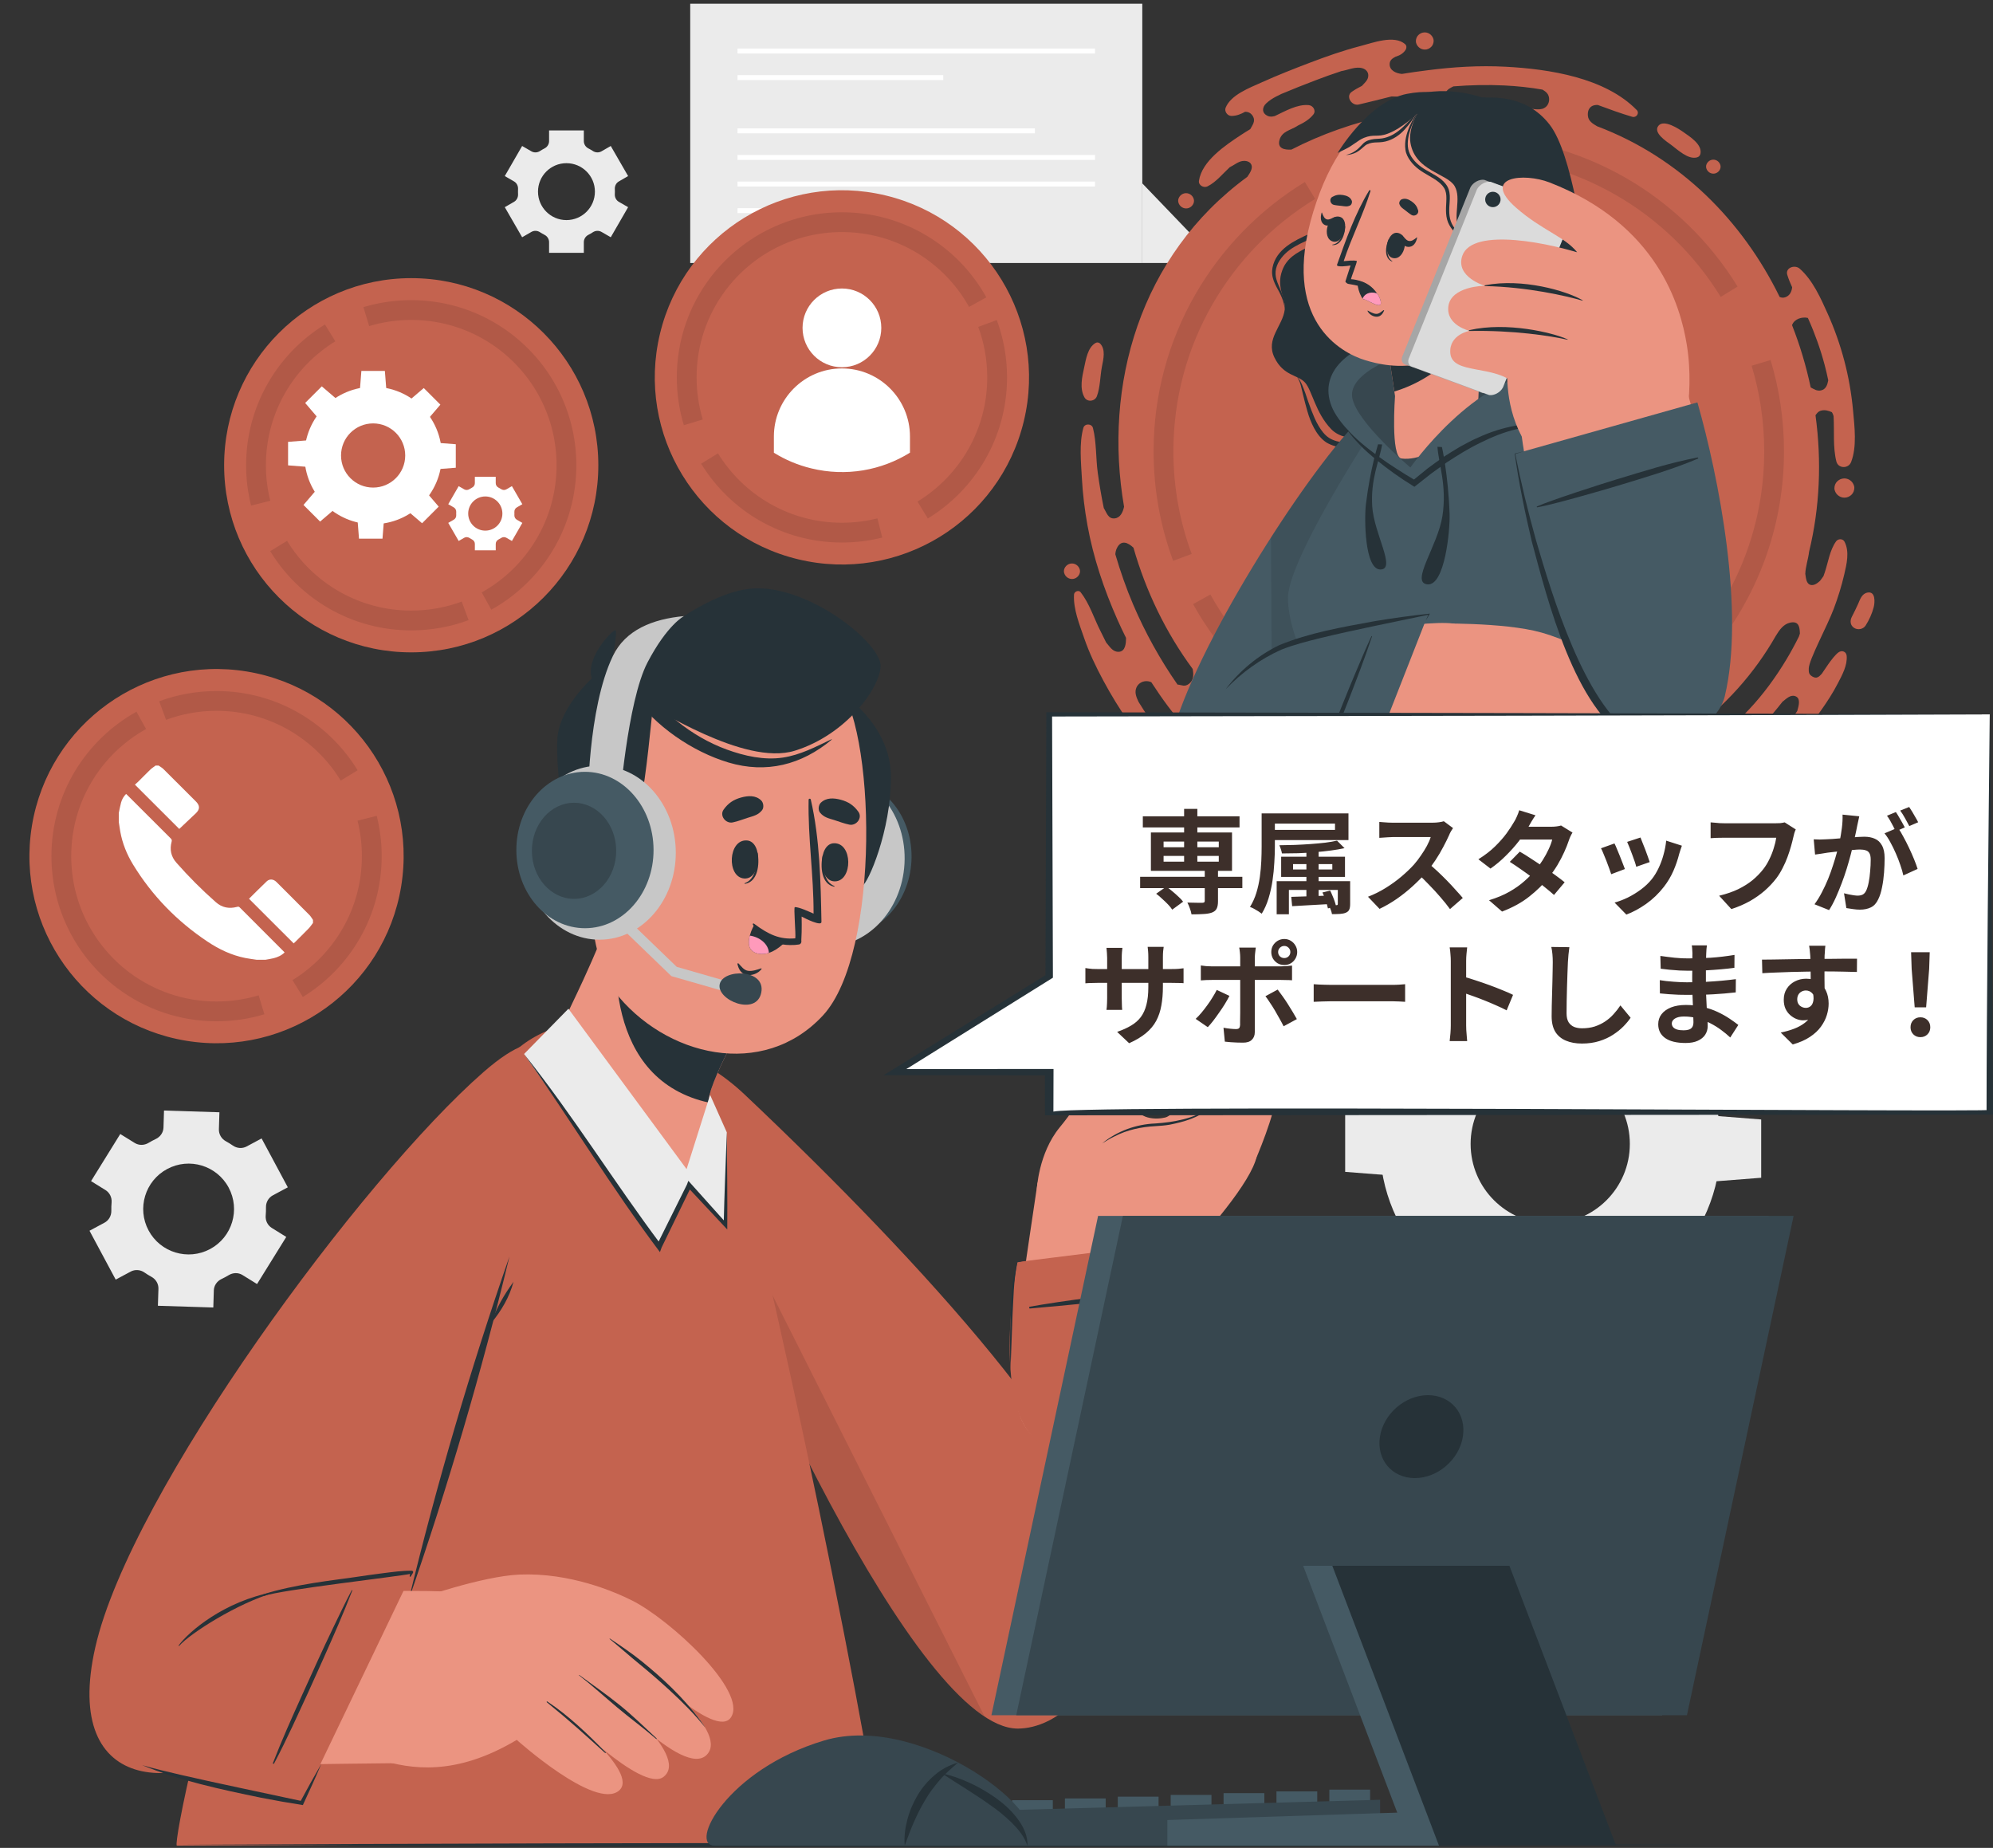 <svg width="302" height="280" viewBox="0 0 302 280" fill="none" xmlns="http://www.w3.org/2000/svg">
<rect x="0" y="0" width="302" height="280" fill="#333333" stroke="none"/>
<path d="M18.224 171.828L13.796 178.967L15.982 180.322C16.625 180.72 16.974 181.448 16.909 182.201C16.874 182.617 16.86 183.037 16.87 183.457C16.887 184.211 16.492 184.913 15.828 185.27L13.562 186.485L17.533 193.891L19.799 192.676C20.464 192.319 21.267 192.379 21.886 192.81C22.231 193.05 22.588 193.271 22.955 193.471C23.618 193.835 24.031 194.527 24.007 195.283L23.926 197.854L32.323 198.115L32.401 195.535C32.423 194.778 32.887 194.12 33.571 193.797C33.757 193.709 33.941 193.616 34.124 193.519C34.307 193.421 34.486 193.319 34.661 193.213C35.306 192.823 36.107 192.8 36.748 193.197L38.95 194.562L43.378 187.422L41.188 186.063C40.544 185.664 40.197 184.936 40.262 184.182C40.298 183.767 40.312 183.35 40.303 182.931C40.288 182.178 40.682 181.477 41.346 181.12L43.612 179.905L39.641 172.499L37.374 173.715C36.71 174.071 35.908 174.011 35.289 173.581C34.945 173.343 34.59 173.123 34.224 172.924C33.56 172.561 33.147 171.868 33.17 171.112L33.249 168.535L24.853 168.274L24.773 170.852C24.749 171.606 24.287 172.262 23.605 172.584C23.419 172.672 23.233 172.766 23.049 172.864C22.866 172.962 22.687 173.064 22.511 173.17C21.863 173.562 21.059 173.584 20.415 173.185L18.224 171.828ZM25.333 177.131C28.682 175.335 32.849 176.593 34.646 179.941C36.442 183.29 35.187 187.463 31.838 189.259C28.488 191.055 24.312 189.795 22.516 186.446C20.72 183.097 21.984 178.926 25.333 177.131Z" fill="#EBEBEB"/>
<path d="M253.751 137.804L256.382 142.363L257.777 141.557C258.188 141.32 258.693 141.343 259.089 141.602C259.309 141.745 259.537 141.876 259.771 141.995C260.192 142.21 260.463 142.635 260.463 143.108V144.719H265.729V143.108C265.729 142.635 266 142.21 266.421 141.995C266.655 141.876 266.883 141.745 267.102 141.602C267.499 141.343 268.004 141.32 268.414 141.557L269.81 142.363L272.44 137.804L271.039 136.997C270.628 136.76 270.401 136.31 270.426 135.836C270.432 135.707 270.436 135.578 270.436 135.448C270.436 135.319 270.432 135.19 270.426 135.061C270.402 134.59 270.626 134.141 271.035 133.905L272.441 133.093L269.81 128.534L268.411 129.341C268.001 129.577 267.496 129.554 267.099 129.295C266.88 129.153 266.654 129.021 266.421 128.902C266 128.688 265.73 128.262 265.73 127.79V126.179H260.464V127.79C260.464 128.262 260.194 128.688 259.773 128.902C259.54 129.021 259.313 129.153 259.095 129.295C258.698 129.555 258.193 129.577 257.782 129.341L256.383 128.534L253.752 133.093L255.152 133.9C255.562 134.136 255.787 134.586 255.763 135.058C255.756 135.187 255.752 135.317 255.752 135.448C255.752 135.578 255.756 135.707 255.763 135.836C255.787 136.31 255.561 136.76 255.15 136.998L253.751 137.804ZM258.784 135.448C258.784 133.067 260.712 131.139 263.094 131.139C265.475 131.139 267.408 133.067 267.408 135.448C267.408 137.83 265.475 139.762 263.094 139.762C260.712 139.762 258.784 137.83 258.784 135.448Z" fill="#EBEBEB"/>
<path d="M76.49 31.391L79.121 35.949L80.516 35.144C80.927 34.906 81.431 34.929 81.828 35.188C82.048 35.331 82.275 35.463 82.51 35.582C82.931 35.796 83.202 36.222 83.202 36.694V38.306H88.468V36.694C88.468 36.222 88.739 35.796 89.159 35.582C89.394 35.462 89.622 35.331 89.841 35.188C90.238 34.929 90.743 34.906 91.153 35.144L92.549 35.949L95.179 31.391L93.778 30.584C93.367 30.347 93.14 29.896 93.164 29.422C93.171 29.294 93.174 29.165 93.174 29.035C93.174 28.905 93.171 28.776 93.164 28.648C93.14 28.176 93.365 27.727 93.774 27.491L95.179 26.679L92.549 22.12L91.15 22.927C90.739 23.164 90.234 23.14 89.838 22.881C89.619 22.739 89.392 22.607 89.159 22.488C88.739 22.274 88.468 21.849 88.468 21.377V19.765H83.202V21.377C83.202 21.849 82.932 22.274 82.511 22.488C82.277 22.607 82.05 22.739 81.832 22.881C81.435 23.141 80.93 23.164 80.519 22.927L79.12 22.12L76.49 26.679L77.89 27.487C78.299 27.723 78.524 28.172 78.5 28.644C78.494 28.773 78.491 28.904 78.491 29.035C78.491 29.165 78.494 29.294 78.5 29.422C78.524 29.896 78.299 30.347 77.888 30.584L76.49 31.391ZM81.523 29.035C81.523 26.654 83.451 24.725 85.833 24.725C88.214 24.725 90.147 26.654 90.147 29.035C90.147 31.416 88.214 33.349 85.833 33.349C83.451 33.349 81.523 31.416 81.523 29.035Z" fill="#EBEBEB"/>
<path d="M234.907 199.155C249.172 199.155 260.731 187.596 260.731 173.33C260.731 159.071 249.172 147.506 234.907 147.506C220.648 147.506 209.083 159.071 209.083 173.33C209.083 187.596 220.648 199.155 234.907 199.155ZM234.907 161.274C241.569 161.274 246.97 166.669 246.97 173.331C246.97 179.993 241.569 185.394 234.907 185.394C228.245 185.394 222.844 179.993 222.844 173.331C222.844 166.668 228.245 161.274 234.907 161.274Z" fill="#EBEBEB"/>
<path d="M229.942 198.084H239.873L239.324 205.114H230.491L229.942 198.084Z" fill="#EBEBEB"/>
<path d="M248.844 194.738L255.866 187.716L260.449 193.075L254.203 199.321L248.844 194.738Z" fill="#EBEBEB"/>
<path d="M259.844 179.006V169.076L266.873 169.625V178.457L259.844 179.006Z" fill="#EBEBEB"/>
<path d="M256.498 160.104L249.476 153.082L254.835 148.5L261.08 154.745L256.498 160.104Z" fill="#EBEBEB"/>
<path d="M240.766 149.105H230.835L231.385 142.075H240.217L240.766 149.105Z" fill="#EBEBEB"/>
<path d="M221.864 152.451L214.842 159.473L210.259 154.114L216.505 147.868L221.864 152.451Z" fill="#EBEBEB"/>
<path d="M210.864 168.182V178.113L203.834 177.564V168.731L210.864 168.182Z" fill="#EBEBEB"/>
<path d="M214.21 187.084L221.232 194.106L215.873 198.689L209.628 192.443L214.21 187.084Z" fill="#EBEBEB"/>
<path d="M104.588 39.85H173.091V0.562H104.588V39.849V39.85Z" fill="#EBEBEB"/>
<path d="M184.679 39.85H173.091V27.785L184.679 39.85Z" fill="#EBEBEB"/>
<path d="M165.925 7.356H111.755V8.103H165.925V7.356Z" fill="white"/>
<path d="M142.931 11.387H111.755V12.134H142.931V11.387Z" fill="white"/>
<path d="M156.816 19.45H111.755V20.197H156.816V19.45Z" fill="white"/>
<path d="M165.925 23.481H111.755V24.228H165.925V23.481Z" fill="white"/>
<path d="M165.925 27.513H111.755V28.26H165.925V27.513Z" fill="white"/>
<path d="M135.241 31.544H111.755V32.291H135.241V31.544Z" fill="white"/>
<path d="M254.251 119.432C254.641 119.348 255.013 119.096 255.227 118.771C255.433 118.459 255.535 117.997 255.435 117.635C255.215 116.845 254.43 116.307 253.578 116.489C253.188 116.573 252.816 116.825 252.601 117.151C252.396 117.462 252.293 117.924 252.394 118.287C252.613 119.076 253.399 119.615 254.251 119.432Z" fill="#C4634F"/>
<path d="M162.699 87.703C163.319 87.57 163.792 86.915 163.622 86.301C163.451 85.685 162.838 85.265 162.173 85.407C161.553 85.54 161.079 86.196 161.25 86.81C161.421 87.426 162.034 87.846 162.699 87.703Z" fill="#C4634F"/>
<path d="M179.987 31.556C180.597 31.425 181.064 30.78 180.896 30.176C180.727 29.57 180.124 29.156 179.47 29.296C178.859 29.427 178.393 30.072 178.561 30.676C178.729 31.282 179.332 31.696 179.987 31.556Z" fill="#C4634F"/>
<path d="M216.187 7.483C216.524 7.41 216.845 7.193 217.03 6.911C217.207 6.641 217.296 6.243 217.209 5.93C217.019 5.248 216.34 4.782 215.604 4.94C215.267 5.013 214.946 5.23 214.76 5.512C214.583 5.781 214.494 6.18 214.581 6.493C214.771 7.175 215.45 7.64 216.187 7.483Z" fill="#C4634F"/>
<path d="M190.633 118.738C190.659 118.741 190.685 118.745 190.711 118.748C191.646 118.876 192.364 117.887 192.177 117.07C191.99 116.252 190.906 115.652 190.116 116.148C190.094 116.162 190.072 116.176 190.05 116.19C189.548 116.506 189.171 117.072 189.34 117.679C189.511 118.293 189.996 118.651 190.633 118.738Z" fill="#C4634F"/>
<path d="M164.291 96.709C165.061 98.944 166.086 101.081 167.212 103.167C168.368 105.311 169.628 107.397 171.045 109.391C172.207 111.027 173.542 113.108 175.449 113.968C176.012 114.222 176.521 113.594 176.432 113.101C176.074 111.15 174.377 109.259 173.313 107.599C173.049 107.187 172.789 106.773 172.53 106.358C172.233 105.727 171.947 105.081 172.124 104.413C172.399 103.373 173.549 102.946 174.462 103.376C175.251 104.595 176.075 105.792 176.943 106.96C178.401 108.922 182.614 114.062 186.758 115.755C187.967 116.25 189.07 114.68 187.82 113.788C186.66 112.959 185.341 111.92 184.193 110.844C183.602 109.873 183.161 108.809 183.741 107.961C184.584 106.731 185.867 107.858 187.004 108.436C194.424 115.398 204.03 120.209 215.483 121.415C216.278 121.781 217.17 122.194 216.914 123.117C216.629 124.141 215.548 124.041 214.656 124.173C213.888 124.044 213.124 123.898 212.361 123.732C210.769 123.386 209.07 122.638 207.429 122.874C206.768 122.968 206.696 123.77 207.045 124.182C208.126 125.453 210.285 125.9 211.866 126.295C213.709 126.756 215.629 127.029 217.524 127.189C219.492 127.354 221.476 127.338 223.443 127.166C225.115 127.02 226.966 126.904 228.28 125.799C228.738 125.413 228.481 124.701 227.955 124.535C226.818 124.177 225.576 124.317 224.366 124.461C224.345 124.448 224.321 124.437 224.296 124.432C223.754 124.34 222.922 124.392 222.544 123.975C222.112 123.499 222.256 122.79 222.64 122.347C222.952 121.986 223.372 121.777 223.824 121.658C227.198 121.503 230.703 121.055 234.336 120.276C251.313 116.635 262.663 107.616 269.103 96.323C269.636 95.455 270.25 94.546 271.301 94.336C272.602 94.076 272.707 95.042 272.739 96.002C272.685 96.149 272.636 96.3 272.589 96.454C272.003 97.629 271.379 98.786 270.7 99.916C269.071 102.627 267.192 105.209 265.006 107.527C263.902 108.698 262.719 109.801 261.54 110.9C260.466 111.901 259.018 112.842 258.25 114.086C257.828 114.77 258.44 115.563 259.227 115.437C260.814 115.183 262.322 113.952 263.576 113.028C264.949 112.015 266.167 110.835 267.322 109.598C268.298 108.551 269.223 107.461 270.097 106.334C270.708 105.854 271.309 105.228 272.033 105.483C272.895 105.786 272.573 106.904 272.344 107.72C272.272 107.828 272.199 107.936 272.127 108.043C272.023 108.199 271.912 108.356 271.82 108.518C271.602 108.804 271.384 109.09 271.167 109.376C270.322 110.491 269.226 111.623 268.764 112.946C268.612 113.38 269.094 113.888 269.557 113.732C272.257 112.822 274.418 109.784 275.975 107.592C276.895 106.297 277.753 104.963 278.481 103.556C279.134 102.296 279.957 100.816 279.827 99.374C279.768 98.718 279.097 98.47 278.574 98.858C277.635 99.554 276.195 101.938 276.057 102.09C275.637 102.555 275.291 102.884 274.661 102.528C274.107 102.215 274.062 101.913 274.082 101.288C274.128 99.916 276.834 94.986 277.863 92.258C278.502 90.565 279.043 88.833 279.452 87.074C279.821 85.486 280.292 83.605 279.501 82.082C279.241 81.581 278.532 81.603 278.221 82.032C277.263 83.354 277.024 85.205 276.511 86.725C276.447 86.915 276.38 87.104 276.312 87.294C276.158 87.511 276.012 87.731 275.842 87.945C275.812 87.981 275.781 88.014 275.749 88.047C275.32 88.446 274.82 88.759 274.329 88.619C273.869 88.488 273.722 87.957 273.648 87.551C273.607 87.329 273.589 87.137 273.557 86.959C273.589 85.846 274.008 84.716 274.131 83.604C275.763 76.89 276.049 69.838 275.104 62.924C275.316 62.613 275.533 62.318 275.983 62.208C276.514 62.077 277.076 62.215 277.585 62.456C277.627 62.527 277.668 62.597 277.701 62.664C277.767 62.796 277.809 62.934 277.845 63.074C277.977 65.334 277.721 67.758 278.263 69.915C278.541 71.024 280.094 71.045 280.497 70.015C281.4 67.707 281.017 64.632 280.796 62.223C280.562 59.669 280.122 57.135 279.466 54.65C278.824 52.217 277.983 49.831 276.948 47.527C275.907 45.208 274.678 42.425 272.704 40.704C271.974 40.067 270.488 40.552 270.829 41.654C271.026 42.292 271.281 42.913 271.565 43.526C271.494 44.157 271.244 44.754 270.584 45.02C270.233 45.161 269.944 45.113 269.674 44.997C264.049 33.488 254.606 23.888 242.015 19.133C241.335 18.743 240.691 18.342 240.617 17.559C240.564 17.001 240.68 16.45 241.157 16.125C241.414 15.949 241.751 15.899 242.102 15.901C243.841 16.534 245.569 17.186 247.344 17.7C247.955 17.876 248.471 17.141 248.018 16.676C243.231 11.771 234.794 10.459 228.112 10.11C224.156 9.903 220.18 10.143 216.257 10.654C215.016 10.816 213.725 10.98 212.437 11.201C211.53 11.125 210.498 10.664 210.576 9.627C210.615 9.109 211.018 8.819 211.475 8.589C212.088 8.405 212.629 8.124 213.008 7.525C213.159 7.286 213.159 6.907 212.932 6.704C211.285 5.231 208.021 6.493 206.123 6.982C203.531 7.651 200.999 8.547 198.504 9.495C196.046 10.429 193.586 11.397 191.193 12.478C189.341 13.315 186.51 14.361 185.72 16.324C185.498 16.875 185.993 17.574 186.607 17.567C187.416 17.556 188.03 17.287 188.67 16.938C189.133 16.934 189.557 17.101 189.863 17.627C190.285 18.355 189.788 18.942 189.451 19.571C188.986 19.849 188.525 20.135 188.072 20.433C185.673 22.016 182.117 24.39 181.677 27.403C181.579 28.067 182.399 28.53 182.975 28.24C184.291 27.579 185.269 26.332 186.329 25.352C186.335 25.347 186.341 25.342 186.347 25.337C186.988 25.032 187.61 24.489 188.284 24.394C189.254 24.259 189.957 24.855 189.585 25.797C189.45 26.139 189.232 26.473 189.006 26.797C172.696 38.733 167.157 58.421 170.33 76.785C170.156 77.597 169.768 78.465 168.904 78.549C167.905 78.647 167.692 77.669 167.258 76.987C166.892 75.207 166.59 73.416 166.342 71.616C166.039 69.411 166.165 67.013 165.618 64.86C165.442 64.164 164.36 64.13 164.163 64.833C163.509 67.17 163.806 70.01 163.935 72.405C164.063 74.803 164.353 77.218 164.782 79.584C165.674 84.499 167.28 89.274 169.307 93.853C169.724 94.796 170.165 95.728 170.626 96.651C170.631 97.504 170.537 98.749 169.488 98.764C168.576 98.778 168.149 97.949 167.614 97.351C167.319 96.749 167.023 96.148 166.721 95.55C165.76 93.644 165.078 91.435 163.75 89.737C163.438 89.339 162.772 89.641 162.746 90.09C162.62 92.291 163.582 94.648 164.291 96.709ZM271.587 49.176C271.94 48.331 273.05 47.969 273.942 48.172C273.976 48.247 274.013 48.321 274.046 48.395C275.043 50.627 275.86 52.935 276.487 55.289C276.693 56.061 276.871 56.84 277.035 57.62C276.914 58.274 276.706 58.993 275.928 59.157C275.305 59.288 274.851 58.953 274.375 58.704C273.695 55.486 272.75 52.32 271.545 49.256C271.558 49.229 271.575 49.206 271.587 49.176ZM219.169 13.851C219.267 13.714 219.383 13.589 219.524 13.488C219.745 13.329 219.996 13.214 220.238 13.087C222.807 12.883 225.388 12.823 227.962 12.949C229.896 13.044 231.82 13.249 233.723 13.576C234.05 13.774 234.374 13.973 234.564 14.318C234.874 14.881 234.781 15.689 234.303 16.143C233.53 16.877 232.416 16.45 231.399 16.44C228.108 15.978 224.656 15.821 221.055 15.999C219.869 15.734 218.787 14.895 219.169 13.851ZM191.876 15.656C192.321 15.239 192.843 14.903 193.387 14.619C193.644 14.486 193.904 14.382 194.138 14.247C195.838 13.525 197.563 12.85 199.286 12.189C200.6 11.684 201.924 11.211 203.261 10.771C204.197 10.618 205.092 10.184 206.051 10.263C206.968 10.338 207.553 10.985 207.26 11.872C207.131 12.26 206.702 12.661 206.374 13.012C205.838 13.278 205.32 13.574 204.83 13.913C203.856 14.588 204.823 16.081 205.873 15.841C207.563 15.456 209.211 15.019 210.867 14.611C211.281 14.63 211.697 14.602 212.1 14.725C212.796 14.938 213.372 15.47 212.93 16.181C212.665 16.609 212.253 16.943 211.793 17.165C211.456 17.231 211.121 17.293 210.781 17.366C205.139 18.577 200.118 20.381 195.692 22.665C194.65 22.727 193.537 22.519 193.878 21.227C194.232 19.89 195.562 19.733 196.573 19.096C196.596 19.082 196.611 19.063 196.631 19.047C197.548 18.612 198.422 18.106 199.025 17.331C199.462 16.768 198.978 15.988 198.314 15.927C196.563 15.765 194.729 16.853 193.201 17.569C193.192 17.574 193.181 17.579 193.172 17.584C192.811 17.678 192.452 17.732 192.078 17.556C191.165 17.127 191.234 16.256 191.876 15.656ZM169.236 83.066C169.878 81.733 170.921 82.196 171.753 82.987C173.636 89.58 176.657 95.854 180.726 101.358C180.887 102.2 180.891 103.072 180.178 103.608C179.479 104.132 179.128 103.79 178.427 103.726C175.783 99.925 173.531 95.861 171.721 91.628C170.656 89.136 169.767 86.578 169.006 83.985C169.027 83.673 169.092 83.365 169.236 83.066Z" fill="#C4634F"/>
<path d="M253.23 21.95C254.205 22.669 255.795 24.227 257.152 23.846C257.467 23.757 257.627 23.546 257.679 23.244C257.914 21.865 256.072 20.71 255.101 20.025C254.359 19.502 252.115 18.024 251.292 19.069C250.46 20.123 252.535 21.437 253.23 21.95Z" fill="#C4634F"/>
<path d="M259.86 26.288C260.42 26.168 260.847 25.576 260.693 25.022C260.539 24.466 259.986 24.087 259.386 24.216C258.826 24.336 258.399 24.927 258.552 25.481C258.707 26.037 259.26 26.416 259.86 26.288Z" fill="#C4634F"/>
<path d="M279.805 75.374C280.182 75.294 280.542 75.049 280.75 74.734C280.949 74.432 281.048 73.985 280.95 73.634C280.738 72.87 279.978 72.348 279.152 72.526C278.775 72.606 278.415 72.851 278.207 73.166C278.009 73.468 277.909 73.915 278.007 74.266C278.219 75.03 278.98 75.551 279.805 75.374Z" fill="#C4634F"/>
<path d="M280.977 95.154C281.543 95.503 282.338 95.339 282.696 94.785C283.236 93.95 283.677 92.958 283.924 92.002C284.103 91.309 284.248 89.511 282.941 89.798C282.112 89.981 281.856 90.831 281.56 91.505C281.263 92.183 280.929 92.828 280.596 93.489C280.301 94.074 280.363 94.776 280.977 95.154Z" fill="#C4634F"/>
<path d="M164.324 60.201C164.753 60.974 165.912 60.835 166.211 60.039C166.723 58.676 166.698 56.994 166.976 55.556C167.189 54.451 167.575 52.978 166.709 52.065C166.546 51.893 166.249 51.837 166.036 51.954C164.819 52.622 164.547 54.473 164.282 55.69C163.967 57.13 163.57 58.843 164.324 60.201Z" fill="#C4634F"/>
<path d="M223.245 120.745C252.169 120.369 275.311 96.617 274.935 67.693C274.559 38.77 250.807 15.627 221.883 16.003C192.959 16.379 169.817 40.131 170.193 69.055C170.569 97.979 194.321 121.122 223.245 120.745Z" fill="#C4634F"/>
<g opacity="0.1">
<path d="M266.86 54.983C268.141 59.223 268.829 63.721 268.829 68.379C268.829 78.792 265.388 88.403 259.581 96.135C251.141 107.372 237.703 114.641 222.567 114.641C205.156 114.641 189.992 105.024 182.098 90.812" stroke="black" stroke-width="3" stroke-miterlimit="10"/>
<path d="M211.266 23.506C214.882 22.598 218.669 22.116 222.567 22.116C239.256 22.116 253.883 30.954 262.019 44.206" stroke="black" stroke-width="3" stroke-miterlimit="10"/>
<path d="M179.173 84.455C177.317 79.448 176.304 74.032 176.304 68.379C176.304 51.642 185.192 36.98 198.507 28.857" stroke="black" stroke-width="3" stroke-miterlimit="10"/>
</g>
<path d="M224.522 14.75C225.758 14.873 231.103 14.105 234.814 18.882C238.325 23.402 239.898 37.403 240.705 40.44C241.512 43.476 245.535 43.828 246.577 47.352C247.473 50.382 245.281 51.565 245.114 53.812C244.984 55.553 246.804 58.111 245.29 60.725C243.913 63.102 241.363 62.677 239.852 63.451C238.341 64.225 237.483 67.796 234.675 68.831C231.867 69.864 229.289 67.348 227.788 67.405C226.286 67.462 224.627 72.124 219.709 71.855C214.79 71.585 213.259 67.471 211.21 66.708C209.161 65.945 204.113 67.496 201.722 65.029C199.331 62.562 198.838 59.191 197.759 57.975C196.679 56.759 194.498 57.018 193.118 54.174C191.738 51.331 194.366 49.428 194.675 46.92C194.891 45.173 193.301 43.617 194.315 40.928C195.709 37.232 200.203 37.891 201.805 34.092C203.063 31.112 205.479 18.237 213.126 14.874C218.409 12.55 224.522 14.75 224.522 14.75Z" fill="#263238"/>
<path d="M240.537 39.708C240.79 40.379 241.371 40.857 241.893 41.317L243.528 42.654C244.61 43.529 245.705 44.432 246.436 45.563C247.184 46.656 247.428 48.058 247.011 49.276C246.808 49.889 246.44 50.448 246.031 51.005C245.632 51.568 245.147 52.118 244.87 52.901C244.611 53.751 244.905 54.554 245.133 55.203C245.38 55.879 245.65 56.518 245.859 57.168C246.292 58.453 246.429 59.832 245.838 61.017C245.559 61.599 245.117 62.083 244.531 62.374C243.949 62.672 243.268 62.792 242.584 62.851C241.896 62.919 241.193 62.916 240.486 62.946C239.794 62.983 239.025 63.027 238.454 63.468C239.07 63.105 239.798 63.146 240.487 63.16C241.185 63.189 241.888 63.254 242.605 63.245C243.318 63.226 244.057 63.138 244.749 62.833C245.445 62.536 246.03 61.966 246.389 61.298C247.178 59.958 246.984 58.295 246.558 56.949C246.349 56.257 246.082 55.596 245.859 54.947C245.635 54.294 245.458 53.663 245.637 53.142C246.028 52.012 247.265 50.975 247.706 49.505C248.176 48.051 247.865 46.376 246.944 45.212C246.072 44.017 244.907 43.161 243.766 42.339L242.025 41.149C241.473 40.732 240.867 40.336 240.537 39.708Z" fill="#263238"/>
<path d="M206.172 22.286C204.893 24.476 204.128 26.902 203.137 29.202C202.641 30.353 202.184 31.52 201.61 32.614C201.317 33.147 201.021 33.703 200.645 34.127C200.557 34.246 200.462 34.344 200.362 34.411C200.268 34.49 200.177 34.574 200.03 34.642C199.77 34.789 199.494 34.921 199.213 35.051C198.099 35.586 196.91 36.069 195.804 36.75C194.706 37.417 193.646 38.344 193.116 39.593C192.855 40.206 192.704 40.894 192.777 41.572C192.844 42.252 193.113 42.868 193.403 43.43C194.02 44.531 194.604 45.638 194.675 46.918C194.795 45.64 194.25 44.396 193.76 43.262C193.513 42.692 193.303 42.116 193.284 41.533C193.256 40.952 193.417 40.383 193.677 39.854C194.223 38.806 195.124 37.981 196.182 37.377C197.234 36.756 198.396 36.31 199.558 35.777C199.846 35.637 200.135 35.493 200.419 35.325C200.684 35.175 201.052 34.884 201.229 34.625C201.676 34.093 201.96 33.517 202.262 32.947C202.825 31.794 203.302 30.62 203.713 29.424L204.917 25.84C205.296 24.639 205.657 23.436 206.172 22.286Z" fill="#263238"/>
<path d="M196.535 57.152C197.092 57.86 197.187 58.798 197.415 59.658C197.628 60.532 197.842 61.412 198.1 62.287C198.351 63.164 198.676 64.028 199.116 64.856C199.561 65.674 200.136 66.478 200.974 67.036C202.72 68.087 204.751 67.901 206.503 67.531C207.395 67.342 208.264 67.106 209.138 66.938C210.006 66.751 210.899 66.642 211.78 66.876C210.957 66.464 209.983 66.486 209.082 66.547C208.172 66.64 207.282 66.809 206.398 66.921C204.664 67.155 202.805 67.234 201.409 66.359C200.732 65.927 200.211 65.231 199.78 64.487C199.334 63.743 199.012 62.915 198.683 62.088C198.359 61.257 198.083 60.402 197.79 59.546C197.633 59.121 197.472 58.697 197.292 58.278C197.096 57.876 196.926 57.414 196.535 57.152Z" fill="#263238"/>
<path d="M205.549 64.681C191.138 81.005 173.733 114.626 177.68 121.027C182.075 128.158 202.135 105.283 201.983 104.02C201.868 103.066 208.252 82.876 213.13 68.179C218.002 53.495 209.113 60.645 205.549 64.681Z" fill="#EB9481"/>
<path d="M202.127 104.037C202.66 101.887 211.392 75.245 213.846 66.838C216.299 58.431 213.46 56.027 205.568 64.041C197.676 72.055 180.864 98.296 177.45 111.918C174.16 125.04 180.802 124.672 189.236 118.24C196.141 112.974 202.127 104.037 202.127 104.037Z" fill="#455A64"/>
<path opacity="0.1" d="M192.596 81.442L192.769 115.184C198.064 110.107 202.13 104.036 202.13 104.036C202.657 101.889 211.391 75.242 213.849 66.837C216.301 58.433 213.458 56.025 205.569 64.038C202.266 67.39 197.387 73.951 192.596 81.442Z" fill="black"/>
<path d="M254.78 119.927L194.824 120.518L197.75 100.055C197.75 100.055 195.166 95.062 195.166 90.576C195.166 84.197 210.886 60.329 212.079 59.267C216.872 55.01 225.596 54.678 228.153 58.851C239.836 77.922 243.567 89.713 246.53 103.074C246.529 103.073 251.688 109.677 254.78 119.927Z" fill="#455A64"/>
<path d="M216.393 97.168C213.461 97.147 210.504 97.241 207.58 97.722C206.125 97.962 204.687 98.277 203.246 98.629C202.528 98.805 201.81 98.952 201.088 99.095C200.347 99.242 199.556 99.367 198.81 99.3C198.742 99.294 198.729 99.41 198.796 99.421C199.515 99.535 200.204 99.643 200.936 99.645C201.631 99.648 202.334 99.564 203.027 99.457C204.504 99.23 205.974 98.925 207.45 98.681C210.426 98.188 213.401 97.695 216.394 97.451C216.531 97.439 216.532 97.169 216.393 97.168Z" fill="#263238"/>
<path d="M223.166 101.057C220.829 100.475 218.426 100.015 216.034 99.746C214.83 99.611 213.627 99.557 212.414 99.54C211.835 99.532 211.255 99.536 210.676 99.548C210.038 99.561 209.398 99.674 208.761 99.677C208.695 99.677 208.679 99.795 208.747 99.797C209.347 99.816 209.943 99.95 210.54 100.009C211.14 100.068 211.74 100.122 212.34 100.18C213.541 100.298 214.739 100.432 215.942 100.536C218.349 100.745 220.743 100.982 223.14 101.288C223.269 101.303 223.287 101.088 223.166 101.057Z" fill="#263238"/>
<path d="M214.301 73.21C214.301 73.21 225.799 63.565 232.712 64.333L237.245 70.839C237.245 70.839 237.404 75.422 238.095 74.244C239.804 71.331 243.332 59.397 237.4 54.164C231.967 49.371 220.063 49.355 212.028 50.827C204.312 52.242 199.803 56.376 201.746 61.487C203.689 66.599 214.301 73.21 214.301 73.21Z" fill="#455A64"/>
<path d="M213.72 70.833C213.72 70.833 205.518 63.975 204.904 60.229C204.289 56.482 211.911 53.54 216.766 52.528C224.279 50.963 229.249 51.818 233.068 56.057C236.886 60.295 213.72 70.833 213.72 70.833Z" fill="#37474F"/>
<path d="M223.869 61.974C223.522 63.093 217.565 70.093 212.382 69.479C210.694 69.276 211.389 60.014 211.389 60.014L211.284 59.319L209.822 49.582L221.595 43.159L223.29 42.319C223.29 42.319 223.513 45.009 223.76 48.362C223.772 48.517 223.784 48.673 223.795 48.84C223.814 49.029 223.834 49.207 223.843 49.385C223.886 49.885 223.928 50.396 223.959 50.906C223.984 51.294 224.011 51.671 224.022 52.08C224.044 52.489 224.058 52.887 224.08 53.296C224.212 57.337 224.01 61.499 223.869 61.974Z" fill="#EB9481"/>
<path d="M223.76 48.361C220.471 55.794 214.156 58.471 211.284 59.319L209.823 49.582L221.595 43.159L223.29 42.319C223.29 42.319 223.515 45.008 223.76 48.361Z" fill="#263238"/>
<path d="M199.008 32.064C193.952 48.587 203.278 53.482 206.842 54.568C210.077 55.555 221.22 58.502 227.957 42.589C234.694 26.677 228.61 19.102 221.329 16.455C214.047 13.807 204.065 15.54 199.008 32.064Z" fill="#EB9481"/>
<path d="M202.105 31.039C202.511 31.133 202.902 31.152 203.314 31.203C203.778 31.261 204.142 31.355 204.579 31.135C204.813 31.018 204.928 30.651 204.836 30.412C204.619 29.858 204.068 29.645 203.512 29.552C202.908 29.452 202.417 29.529 201.886 29.832C201.372 30.125 201.568 30.914 202.105 31.039Z" fill="#263238"/>
<path d="M213.89 32.573C213.533 32.356 213.24 32.097 212.909 31.846C212.536 31.563 212.209 31.376 212.05 30.914C211.965 30.667 212.138 30.323 212.372 30.217C212.914 29.971 213.457 30.204 213.92 30.526C214.423 30.876 214.72 31.274 214.889 31.862C215.052 32.431 214.36 32.858 213.89 32.573Z" fill="#263238"/>
<path d="M210.43 36.251C210.45 36.208 210.508 36.328 210.495 36.376C210.173 37.535 209.999 38.918 210.962 39.564C210.991 39.585 210.974 39.642 210.936 39.627C209.69 39.13 209.939 37.297 210.43 36.251Z" fill="#263238"/>
<path d="M211.772 35.285C213.687 35.601 212.913 39.407 211.139 39.114C209.394 38.826 210.167 35.02 211.772 35.285Z" fill="#263238"/>
<path d="M212.479 35.638C212.767 35.921 213.016 36.367 213.408 36.488C213.863 36.629 214.294 36.301 214.675 35.979C214.715 35.946 214.741 35.986 214.731 36.036C214.594 36.768 214.161 37.459 213.357 37.409C212.624 37.363 212.243 36.613 212.21 35.843C212.204 35.701 212.362 35.524 212.479 35.638Z" fill="#263238"/>
<path d="M203.836 34.319C203.837 34.272 203.732 34.355 203.723 34.403C203.506 35.587 203.058 36.906 201.909 37.067C201.874 37.072 201.864 37.132 201.905 37.135C203.243 37.233 203.821 35.475 203.836 34.319Z" fill="#263238"/>
<path d="M203.052 32.864C201.191 32.311 200.223 36.073 201.946 36.585C203.642 37.088 204.611 33.327 203.052 32.864Z" fill="#263238"/>
<path d="M202.203 32.909C201.855 33.032 201.467 33.319 201.106 33.251C200.688 33.172 200.489 32.687 200.326 32.229C200.309 32.182 200.271 32.205 200.257 32.255C200.052 32.968 200.097 33.779 200.753 34.095C201.35 34.383 201.972 33.885 202.327 33.213C202.393 33.089 202.344 32.86 202.203 32.909Z" fill="#263238"/>
<path d="M209.623 47.007C209.296 47.243 208.956 47.585 208.518 47.558C208.098 47.532 207.641 47.272 207.283 47.069C207.247 47.049 207.203 47.083 207.222 47.123C207.464 47.625 208.072 48.007 208.637 47.992C209.19 47.977 209.525 47.551 209.729 47.078C209.758 47.011 209.67 46.973 209.623 47.007Z" fill="#263238"/>
<path d="M207.931 44.036C207.109 43.547 205.478 43.2 204.253 43.005C204.126 42.948 203.856 42.767 203.87 42.636L203.873 42.628C203.885 42.587 204.646 40.226 204.646 40.226C204.281 40.294 202.445 40.555 202.602 40.107C203.917 36.4 205.379 32.276 207.47 28.864C207.533 28.748 207.716 28.832 207.669 28.953C206.546 32.566 204.795 35.958 203.61 39.569C204.185 39.522 205.137 39.401 205.59 39.543C205.704 39.615 204.788 41.901 204.717 42.304C204.717 42.304 207 42.372 208.269 43.977C208.644 44.452 208.497 44.373 207.931 44.036Z" fill="#263238"/>
<path d="M206.106 42.635C207.05 42.812 208.934 44.102 209.23 45.704C209.49 47.109 207.151 45.331 206.662 45.361C206.254 45.385 205.162 42.458 206.106 42.635Z" fill="#263238"/>
<path d="M208.898 46.24C208.833 46.239 208.764 46.231 208.687 46.206C208.066 46.055 207.1 45.431 206.73 45.366C206.707 45.358 206.681 45.357 206.661 45.357C206.609 45.36 206.545 45.314 206.473 45.232C206.736 44.607 207.498 44.088 208.664 44.45C208.749 44.569 208.828 44.691 208.899 44.817C208.929 44.865 208.957 44.92 208.983 44.981C209.03 45.06 209.066 45.15 209.091 45.236C209.123 45.298 209.142 45.362 209.16 45.426C209.19 45.52 209.212 45.612 209.229 45.702C209.307 46.117 209.16 46.252 208.898 46.24Z" fill="#FF9ABB"/>
<path d="M214.779 17.163C214.779 17.163 213.374 19.534 213.724 21.636C214.445 25.956 219.296 26.258 220.425 28.207C221.484 30.035 220.136 32.812 221.057 34.601C222.331 37.078 225.041 37.032 224.967 38.434C224.894 39.835 224.564 44.272 226.08 45.28C227.597 46.289 243.227 20.626 221.164 15.276C221.164 15.276 218.522 13.195 213.206 14.219C207.34 15.349 202.687 23.18 202.687 23.18C202.687 23.18 202.829 23.096 203.764 22.648C205.084 22.016 205.738 21.269 206.682 20.885C208.166 20.282 208.728 20.831 210.253 20.266C212.574 19.406 214.779 17.163 214.779 17.163Z" fill="#263238"/>
<path d="M215.457 16.046C214.807 17.042 214.262 18.107 213.861 19.215C213.455 20.308 213.177 21.496 213.394 22.606C213.622 23.689 214.426 24.613 215.336 25.276C216.264 25.955 217.377 26.391 218.364 27.158C218.841 27.556 219.288 28.039 219.511 28.679C219.727 29.308 219.705 29.95 219.67 30.545C219.58 31.735 219.498 32.91 220.011 33.924C220.511 34.934 221.453 35.724 222.582 35.992C223.68 36.307 224.983 36.344 225.917 37.135C224.922 36.422 223.688 36.497 222.515 36.258C221.311 36.033 220.229 35.221 219.629 34.126C218.984 33.007 219.099 31.672 219.161 30.521C219.189 29.936 219.189 29.357 219.006 28.86C218.833 28.372 218.445 27.945 218.012 27.598C217.135 26.888 216.014 26.423 215.034 25.69C214.543 25.326 214.089 24.893 213.724 24.392C213.364 23.902 213.042 23.318 212.967 22.685C212.784 21.428 213.14 20.214 213.604 19.113C214.101 18.014 214.732 16.99 215.457 16.046Z" fill="#263238"/>
<path d="M214.755 16.925C214.246 17.911 213.593 18.817 212.833 19.644C212.082 20.472 211.088 21.158 209.954 21.434C209.385 21.579 208.788 21.566 208.277 21.592C207.785 21.624 207.233 21.77 206.872 22.049C206.473 22.373 206.059 22.805 205.554 23.072C205.047 23.337 204.487 23.475 203.937 23.488C204.47 23.348 204.985 23.16 205.409 22.836C205.856 22.539 206.178 22.131 206.592 21.72C207.072 21.275 207.651 21.152 208.233 21.067C208.813 21.016 209.325 21.03 209.823 20.892C210.834 20.639 211.731 20.058 212.519 19.321C213.319 18.595 214.042 17.769 214.755 16.925Z" fill="#263238"/>
<path d="M224.114 41.949C224.114 41.949 228.928 37.462 231.041 39.289C233.153 41.116 228.747 48.169 225.714 48.615C222.681 49.061 222.213 46.261 222.213 46.261L224.114 41.949Z" fill="#EB9481"/>
<path d="M229.728 41.28C229.774 41.285 229.768 41.351 229.726 41.358C227.586 41.736 226.159 43.34 225.028 45.08C225.769 44.476 226.653 44.247 227.481 45.153C227.524 45.201 227.458 45.271 227.405 45.247C226.635 44.902 226.022 44.918 225.339 45.447C224.855 45.823 224.468 46.345 224.079 46.814C223.949 46.971 223.651 46.808 223.761 46.62C223.77 46.606 223.779 46.592 223.788 46.578C224.273 44.054 226.976 40.957 229.728 41.28Z" fill="#263238"/>
<path d="M213.72 70.833C213.72 70.833 223.408 56.972 234.229 56.356L232.712 64.334C232.712 64.334 226.321 63.86 214.301 73.21L213.72 70.833Z" fill="#455A64"/>
<path d="M235.588 64.702C233.646 64.308 231.664 64.593 229.78 65.032C227.883 65.479 226.069 66.22 224.327 67.085C222.571 67.927 220.913 68.962 219.28 70.029L216.897 71.737L214.591 73.555L214.332 73.759L214.073 73.6C212.14 72.416 210.312 71.107 208.566 69.678C207.697 68.96 206.839 68.228 206.061 67.41C205.279 66.6 204.526 65.753 203.917 64.808C205.381 66.511 207.145 67.882 208.931 69.204C209.827 69.862 210.755 70.478 211.691 71.078C212.627 71.675 213.57 72.276 214.526 72.82L214.008 72.865L216.322 70.983C217.118 70.387 217.93 69.808 218.743 69.234C219.589 68.706 220.424 68.16 221.289 67.663C222.172 67.197 223.038 66.699 223.963 66.313C225.772 65.465 227.699 64.856 229.666 64.495C230.156 64.396 230.657 64.349 231.152 64.289C231.652 64.265 232.15 64.228 232.65 64.243C233.647 64.251 234.656 64.361 235.588 64.702Z" fill="#263238"/>
<path d="M237.433 71.949C236.506 70.805 235.718 69.579 234.961 68.334C234.222 67.078 233.516 65.803 232.949 64.444C233.877 65.587 234.666 66.813 235.421 68.059C236.159 69.315 236.864 70.59 237.433 71.949Z" fill="#263238"/>
<path d="M218.495 67.737C218.495 67.737 219.447 71.88 219.658 77.889C219.742 80.268 218.946 88.816 216.297 88.545C213.648 88.275 217.879 82.705 218.571 78.193C219.275 73.612 218.015 70.401 217.816 67.707L218.495 67.737Z" fill="#263238"/>
<path d="M208.82 67.32C208.82 67.32 207.637 70.989 206.978 76.403C206.717 78.546 206.77 86.331 209.185 86.292C211.6 86.253 208.21 80.892 207.936 76.761C207.656 72.567 209.045 69.764 209.433 67.346L208.82 67.32Z" fill="#263238"/>
<path d="M178.979 120.876C184.085 124.391 191.109 123.844 215.356 119.824C218.711 119.268 223.786 94.97 220.182 94.48C215.386 93.83 197.029 97.133 195.773 97.514C185.181 100.725 175.515 118.492 178.979 120.876Z" fill="#EB9481"/>
<path d="M217.091 94.486C217.091 94.486 227.872 94.23 233.578 95.848C241.219 98.016 246.923 103.033 249.187 105.28C253.912 109.969 262.093 124.576 258.298 127.666C254.861 130.463 247.253 115.111 247.253 115.111C247.253 115.111 257.594 129.484 252.837 132.092C248.08 134.7 240.262 116.375 240.262 116.375C240.262 116.375 250.556 131.382 245.225 133.295C241.196 134.74 233.18 118.542 233.18 118.542C233.18 118.542 241.938 131.502 237.86 133.167C233.352 135.007 225.015 120.52 225.015 120.52C213.935 123.008 207.642 119.66 203.448 116.745C202.433 116.04 217.091 94.486 217.091 94.486Z" fill="#EB9481"/>
<path d="M243.995 109.911C245.271 111.556 246.573 113.211 247.698 114.963C248.823 116.715 249.889 118.508 250.846 120.357C253.193 124.893 253.954 128.1 253.885 127.907C252.264 123.343 248.333 117.008 247.207 115.255C246.085 113.507 245.049 111.701 243.927 109.952C243.898 109.908 243.964 109.872 243.995 109.911Z" fill="#263238"/>
<path d="M237.593 113.859C239.132 116.029 240.738 118.127 242.181 120.367C243.616 122.595 244.783 124.834 246.062 127.155C246.161 127.334 246.033 127.328 245.926 127.152C244.556 124.884 243.115 122.893 241.718 120.642C240.326 118.398 239.011 116.083 237.539 113.892C237.516 113.857 237.57 113.826 237.593 113.859Z" fill="#263238"/>
<path d="M231.491 116.26C234.011 119.457 235.939 123.114 237.745 126.747C237.834 126.928 237.67 126.902 237.567 126.722C235.554 123.197 233.999 120.417 231.38 116.348C231.338 116.284 231.438 116.193 231.491 116.26Z" fill="#263238"/>
<path d="M216.355 93.205L204.669 122.982C204.669 122.982 182.935 125.869 178.067 121.837C174.863 119.184 184.85 99.908 196.823 97.25L216.355 93.205Z" fill="#455A64"/>
<path d="M197.876 121.315C198.973 118.009 200.246 114.766 201.528 111.526C202.81 108.284 204.086 105.038 205.449 101.828C206.219 100.014 206.979 98.195 207.813 96.409C207.834 96.362 207.918 96.386 207.901 96.438C206.807 99.738 205.546 102.991 204.288 106.234C203.028 109.484 201.732 112.725 200.406 115.951C199.657 117.773 198.875 119.583 198.043 121.37C198.002 121.458 197.844 121.412 197.876 121.315Z" fill="#263238"/>
<path d="M216.023 94.052L216.61 93.09L216.679 92.976C213.839 93.28 211.007 93.661 208.191 94.141C203.354 95.029 198.421 95.873 193.85 97.753C190.667 99.29 187.826 101.641 185.714 104.447C188.131 101.928 190.987 99.854 194.15 98.443C196.079 97.674 198.109 97.169 200.131 96.669C204.854 95.511 211.734 94.147 216.561 93.125L216.491 93.027L216.023 94.052Z" fill="#263238"/>
<path d="M236.179 84.118C236.179 84.118 234.903 65.945 234.656 56.347C234.408 46.751 239.211 45.376 244.721 53.211C250.23 61.045 259.275 69.844 260.277 87.879C262.872 134.592 236.179 84.118 236.179 84.118Z" fill="#DBDBDB"/>
<path d="M222.816 28.388L212.57 53.816C212.182 54.55 212.484 55.231 213.244 55.335L224.671 59.558C225.43 59.661 226.361 59.149 226.748 58.415L236.995 32.987C237.383 32.252 237.08 31.572 236.321 31.468L224.894 27.246C224.135 27.141 223.204 27.652 222.816 28.388Z" fill="#A6A6A6"/>
<path d="M223.805 28.693L213.558 54.121C213.171 54.855 213.473 55.537 214.233 55.64L225.66 59.862C226.418 59.967 227.349 59.454 227.737 58.72L237.983 33.292C238.371 32.556 238.069 31.876 237.31 31.773L225.883 27.551C225.123 27.447 224.193 27.957 223.805 28.693Z" fill="#DBDBDB"/>
<path d="M227.367 30.407C227.266 31.043 226.668 31.476 226.032 31.375C225.397 31.273 224.963 30.676 225.065 30.04C225.166 29.404 225.764 28.971 226.4 29.072C227.035 29.174 227.468 29.772 227.367 30.407Z" fill="#263238"/>
<path d="M244.43 107.544C249.119 114.659 259.404 109.447 260.552 104.055C263.247 91.398 259.087 71.126 255.819 59.892C254.767 56.277 230.092 62.135 230.594 66.129C231.196 70.922 235.239 93.594 244.43 107.544Z" fill="#EB9481"/>
<path d="M254.515 68.072C254.515 68.072 256.969 60.564 255.591 52.177C254.637 46.377 251.156 33.99 234.8 27.645C230.92 26.14 224.325 26.746 229.769 31.506C233.635 34.887 237.109 35.862 238.999 38.238C238.999 38.238 230.702 40.005 229.346 43.95C228.739 45.713 227.198 50.565 226.536 54.512C226.536 54.512 227.357 54.888 228.466 55.215C228.466 55.215 227.767 60.891 230.593 66.128L254.515 68.072Z" fill="#EB9481"/>
<path d="M253.797 46.787C251.421 44.825 246.317 40.753 240.982 38.874C235.057 36.786 223.081 34.362 221.586 38.752C220.489 41.971 224.98 43.298 224.98 43.298C224.98 43.298 219.819 43.34 219.464 46.464C219.141 49.311 222.676 50.13 222.676 50.13C222.676 50.13 219.55 50.694 219.767 53.496C220.027 56.867 226.538 55.133 229.751 58.319C230.472 59.034 253.797 46.787 253.797 46.787Z" fill="#EB9481"/>
<path d="M239.82 45.502C237.284 44.024 230.662 42.145 225.077 43.211C224.95 43.236 224.9 43.344 225.021 43.347C231.419 43.478 237.328 44.833 239.801 45.558C239.834 45.568 239.849 45.519 239.82 45.502Z" fill="#263238"/>
<path d="M237.54 51.421C235.22 50.37 228.308 48.739 222.685 50.014C222.56 50.042 222.517 50.154 222.638 50.152C229.329 50.014 235.012 50.902 237.523 51.478C237.557 51.486 237.57 51.435 237.54 51.421Z" fill="#263238"/>
<path d="M244.22 109.384C249.265 116.33 260.027 111.015 261.348 105.539C264.448 92.686 260.446 72.267 257.208 60.971L229.564 68.764C230.108 73.6 234.637 96.189 244.22 109.384Z" fill="#455A64"/>
<path d="M230.93 68.378L229.575 68.8L229.602 68.757C230.483 73.181 231.55 77.566 232.764 81.903C235.234 90.345 240.041 106.414 247.436 111.347C249.297 112.556 251.591 112.865 253.751 112.281C251.653 113.284 249.079 113.197 247.015 112.093C238.659 107.584 234.48 90.86 232.12 82.071C231.074 77.66 230.16 73.218 229.522 68.733L229.554 68.725L230.93 68.378Z" fill="#263238"/>
<path d="M244.873 72.663C242.841 73.276 234.793 75.857 232.888 76.744C232.832 76.77 232.88 76.879 232.933 76.871C235.019 76.551 243.182 74.197 245.211 73.576C249.264 72.335 253.366 71.156 257.293 69.491C257.374 69.456 257.339 69.297 257.249 69.314C253.056 70.111 248.96 71.43 244.873 72.663Z" fill="#263238"/>
<path d="M112.795 165.809C140.783 192.263 166.485 221.169 167.809 235.786C169.643 256.024 159.877 261.933 154.216 261.92C138.799 261.887 111.04 199.669 102.607 176.1C94.42 153.214 106.649 160 112.795 165.809Z" fill="#C4634F"/>
<path opacity="0.1" d="M149.208 260.122C133.399 249.728 110.189 197.289 102.612 176.103C100.098 169.075 99.505 164.838 100.079 162.528L149.208 260.122Z" fill="black"/>
<path d="M26.787 279.658H133.19C134.685 278.074 115.459 183.306 109.094 165.318C104.987 153.714 86.122 150.992 77.424 159.851C43.58 194.325 25.893 278.563 26.787 279.658Z" fill="#C4634F"/>
<path d="M156.862 217.872C151.366 213.706 154.097 200.732 157.193 179.395C157.737 175.651 182.959 166.382 183.48 170.394C184.137 175.447 180.142 199.263 177.852 205.074C173.337 216.529 163.28 222.736 156.862 217.872Z" fill="#EB9481"/>
<path d="M179.168 190.724C184.048 185.556 190.461 177.853 190.488 174.602C190.517 171.191 190.139 159.192 189.152 156.432C188.165 153.673 182.853 146.546 180.41 145.6C178.453 144.842 177.394 147.263 179.655 151.674C182.184 156.607 181.399 158.59 181.51 160.167C181.625 161.804 178.862 168.747 176.56 169.328C175.203 169.671 172.391 169.644 171.761 167.198C171.132 164.752 171.784 162.541 170.85 158.274C170.125 154.956 167.361 152.884 166.216 153.46C165.072 154.035 166.01 156.024 165.239 160.99C164.758 164.086 164.291 166.308 160.579 170.823C157.33 174.773 157.109 180.261 157.109 180.261L179.168 190.724Z" fill="#EB9481"/>
<path d="M190.743 166.958C190.616 165.087 191.914 159.428 191.483 156.956C191.052 154.485 188.188 145.39 185.427 144.639C181.958 143.694 182.962 151.086 183.689 154.256C184.417 157.425 182.366 163.13 182.366 163.13L187.14 165.18L190.743 166.958Z" fill="#EB9481"/>
<path d="M181.667 164.429C182.525 161.559 183.596 158.643 183.646 155.623C183.507 153.463 183.083 151.333 182.99 149.152C182.968 147.861 182.892 146.447 183.557 145.282C183.785 144.898 184.19 144.619 184.625 144.574C184.196 144.666 183.844 144.961 183.65 145.337C183.104 146.511 183.228 147.867 183.304 149.132C183.445 150.854 183.722 152.565 183.937 154.296C184.37 157.807 182.934 161.231 181.667 164.429Z" fill="#263238"/>
<path d="M190.575 168.584C190.972 166.764 193.771 161.746 194.046 159.265C194.32 156.784 194.114 147.284 191.698 145.767C188.661 143.86 187.57 151.197 187.386 154.429C187.2 157.662 183.672 162.505 183.672 162.505L187.643 165.844L190.575 168.584Z" fill="#EB9481"/>
<path d="M182.647 163.54C184.26 161.048 186.09 158.571 186.966 155.709C187.428 153.614 187.616 151.47 188.13 149.368C188.466 148.133 188.783 146.765 189.738 145.841C190.061 145.538 190.528 145.39 190.953 145.473C190.519 145.436 190.1 145.616 189.813 145.92C188.968 146.886 188.714 148.212 188.437 149.437C188.096 151.115 187.886 152.82 187.614 154.528C187.06 157.99 184.745 160.852 182.647 163.54Z" fill="#263238"/>
<path d="M183.282 167.93C181.615 169.363 179.395 169.986 177.276 170.41C176.553 170.54 175.815 170.592 175.098 170.636C172.94 170.75 170.811 171.191 168.887 172.188C168.233 172.493 167.622 172.881 167.002 173.257C169.255 171.39 172.152 170.347 175.069 170.232C177.909 170.038 180.859 169.493 183.282 167.93Z" fill="#263238"/>
<path d="M189.752 176.859C190.533 175.214 193.193 168.742 193.355 165.997C193.516 163.252 192.735 152.786 189.954 151.2C186.459 149.208 185.671 157.337 185.653 160.907C185.635 164.478 182.435 168.25 182.435 168.25L187.528 172.791L189.752 176.859Z" fill="#EB9481"/>
<path d="M186.131 155.313C186.191 156.491 186.123 157.699 186.064 158.874C186.008 159.988 186.035 161.151 185.812 162.244C185.588 163.341 185.109 164.345 184.542 165.3C184.263 165.771 183.957 166.218 183.637 166.661C183.288 167.144 182.889 167.597 182.55 168.086C182.514 168.137 182.427 168.087 182.463 168.033C183.06 167.138 183.554 166.129 184.027 165.163C184.518 164.157 184.896 163.07 185.122 161.97C185.575 159.77 185.546 157.494 185.978 155.29C185.996 155.2 186.127 155.229 186.131 155.313Z" fill="#263238"/>
<path d="M185.812 162.244C185.822 158.835 185.4 155.165 186.951 152.002C187.879 150.265 189.772 150.344 190.788 151.959C192.385 154.5 192.774 157.579 193.079 160.494C192.592 157.978 191.768 152.608 189.482 151.252C185.648 149.993 186.066 159.979 185.812 162.244Z" fill="#263238"/>
<path d="M183.337 187.586L154.125 191.235C154.125 191.235 149.706 215.57 158.382 218.924C167.057 222.278 174.228 214.902 177.852 205.074C181.477 195.245 183.337 187.586 183.337 187.586Z" fill="#C4634F"/>
<path d="M153.124 207.565C153.013 204.833 153.034 202.098 153.128 199.365C153.28 196.642 153.31 193.857 154.075 191.218L154.085 191.188L154.114 191.183L155.633 190.907L154.137 191.288L154.176 191.252C153.576 193.902 153.585 196.668 153.425 199.377C153.347 201.414 153.196 205.527 153.124 207.565Z" fill="#263238"/>
<path d="M156 198.002C160.084 197.263 171.221 195.605 178.609 195.551C178.654 195.55 178.678 195.732 178.635 195.74C172.514 196.785 160.171 197.919 156.036 198.272C155.958 198.279 155.923 198.016 156 198.002Z" fill="#263238"/>
<path d="M63.735 236.363C64.569 232.64 78.578 186.435 82.478 171.866C85.979 158.788 83.21 153.748 73.245 162.461C54.897 178.504 19.794 226.025 14.44 249.609C9.282 272.328 27.813 272.711 42.086 261.312C53.773 251.98 63.735 236.363 63.735 236.363Z" fill="#C4634F"/>
<path d="M61.952 242.334C66.196 224.782 71.28 207.437 77.201 190.379C72.963 207.931 67.867 225.273 61.952 242.334Z" fill="#263238"/>
<path d="M74.427 200.483C75.205 198.2 76.398 196.167 77.811 194.224C77.195 196.54 75.955 198.641 74.427 200.483Z" fill="#263238"/>
<path d="M19.275 263.841C24.101 268.421 34.477 267.363 60.853 267.153C64.503 267.124 71.227 241.311 67.328 241.142C62.416 240.929 43.311 241.166 41.916 241.359C30.151 242.994 16.002 260.734 19.275 263.841Z" fill="#EB9481"/>
<path d="M63.296 242.273C63.296 242.273 73.047 238.815 78.732 238.584C86.345 238.275 93.045 241.142 95.78 242.514C101.489 245.376 113.315 256.243 110.779 260.195C108.484 263.772 96.957 252.053 96.957 252.053C96.957 252.053 110.681 262.063 107.125 265.862C103.569 269.661 90.963 255.296 90.963 255.296C90.963 255.296 104.833 265.896 100.546 269.234C97.307 271.756 85.156 259.389 85.156 259.389C85.156 259.389 97.015 268.583 93.795 271.32C90.237 274.346 78.305 263.633 78.305 263.633C68.949 269.214 62.212 268.045 57.518 266.642C56.381 266.303 63.296 242.273 63.296 242.273Z" fill="#EB9481"/>
<path d="M92.433 248.288C94.087 249.405 95.77 250.525 97.319 251.786C98.869 253.046 100.376 254.362 101.801 255.761C105.297 259.193 106.949 261.889 106.829 261.733C103.986 258.058 98.509 253.459 96.958 252.198C95.412 250.94 93.929 249.604 92.382 248.345C92.344 248.314 92.393 248.261 92.433 248.288Z" fill="#263238"/>
<path d="M87.779 253.8C89.829 255.319 91.921 256.751 93.906 258.36C95.881 259.961 97.614 261.654 99.474 263.387C99.617 263.52 99.498 263.554 99.349 263.425C97.422 261.768 95.512 260.384 93.566 258.749C91.626 257.12 89.736 255.403 87.739 253.846C87.707 253.822 87.747 253.778 87.779 253.8Z" fill="#263238"/>
<path d="M82.934 257.814C86.187 259.974 89.038 262.731 91.77 265.503C91.906 265.64 91.748 265.666 91.6 265.533C88.711 262.922 86.463 260.853 82.858 257.927C82.802 257.881 82.865 257.768 82.934 257.814Z" fill="#263238"/>
<path d="M62.454 238.325L45.723 273.195C45.723 273.195 19.442 269.229 15.951 264.049C13.456 260.347 28.459 243.483 41.432 241.252L62.454 238.325Z" fill="#C4634F"/>
<path d="M27.077 249.309C28.616 247.218 33.966 242.627 41.443 241.229C41.509 241.216 41.543 241.318 41.478 241.337C36.009 242.918 28.806 247.496 27.154 249.383C27.11 249.433 27.039 249.362 27.077 249.309Z" fill="#263238"/>
<path d="M41.353 267.151C42.7 263.664 44.232 260.253 45.773 256.846C47.315 253.437 48.85 250.024 50.477 246.653C51.396 244.749 52.305 242.838 53.29 240.966C53.316 240.917 53.404 240.947 53.383 241.001C52.04 244.483 50.521 247.904 49.006 251.315C47.486 254.735 45.93 258.141 44.342 261.531C43.445 263.446 42.514 265.345 41.529 267.218C41.48 267.311 41.313 267.253 41.353 267.151Z" fill="#263238"/>
<path d="M62.393 238.001C60.935 237.986 59.496 238.193 58.05 238.374C56.605 238.555 55.163 238.76 53.724 238.978C50.861 239.413 44.744 240.007 39.72 241.629C39.664 241.647 40.035 241.826 40.09 241.805C42.443 240.91 60.693 238.834 62.134 238.484C62.108 238.593 62.084 238.704 62.074 238.819C62.067 238.898 62.165 238.966 62.224 238.892C62.362 238.717 62.441 238.528 62.565 238.344C62.667 238.193 62.582 238.003 62.393 238.001Z" fill="#263238"/>
<path d="M48.675 267.303C47.788 269.392 46.849 271.455 45.893 273.512C43.767 273.182 41.651 272.805 39.541 272.393C33.496 271.148 27.255 269.82 21.54 267.459C23.534 268.039 25.55 268.506 27.566 268.971C31.61 269.925 41.575 272.004 45.775 272.913L45.467 273.066C46.509 271.13 47.569 269.204 48.675 267.303Z" fill="#263238"/>
<path d="M101.746 177.96C96.32 177.603 84.602 168.148 83.216 159.812C83.125 159.24 85.627 154.441 88.392 148.464C90.056 144.832 91.823 140.747 93.166 136.904C93.438 136.113 115.225 151.184 115.225 151.184C115.225 151.184 110.04 158.413 107.739 165.128C107.553 165.691 107.426 166.232 107.354 166.763C107.337 166.838 107.327 166.933 107.297 167.036C106.739 170.203 107.55 178.342 101.746 177.96Z" fill="#EB9481"/>
<path d="M107.362 166.763C107.337 166.842 107.324 166.94 107.294 167.034C106.506 166.873 105.674 166.63 104.783 166.3C90.704 161.029 93.165 141.961 94.016 137.208C98.086 139.318 115.227 151.182 115.227 151.182C115.227 151.182 110.037 158.418 107.734 165.133C107.559 165.695 107.424 166.235 107.362 166.763Z" fill="#263238"/>
<path d="M117.349 129.385C117.005 135.92 121.374 141.463 127.107 141.764C132.84 142.066 137.767 137.013 138.111 130.478C138.455 123.943 134.086 118.401 128.353 118.099C122.619 117.797 117.693 122.85 117.349 129.385Z" fill="#455A64"/>
<path d="M113.963 129.621C113.58 136.891 118.44 143.056 124.818 143.392C131.197 143.728 136.677 138.107 137.06 130.836C137.443 123.566 132.583 117.401 126.204 117.065C119.826 116.729 114.345 122.35 113.963 129.621Z" fill="#C7C7C7"/>
<path d="M127.259 104.847C127.259 104.847 134.993 109.541 135.007 117.738C135.019 125.935 131.494 133.915 130.682 134.194C129.87 134.472 127.259 104.847 127.259 104.847Z" fill="#263238"/>
<path d="M91.978 108.279C87.66 116.703 87.749 143.293 93.058 150.17C100.755 160.139 115.658 163.634 124.709 153.855C133.483 144.378 132.754 109.727 126.609 103.24C117.559 93.687 98.356 95.835 91.978 108.279Z" fill="#EB9481"/>
<path d="M114.796 129.221C114.782 129.153 114.655 129.306 114.658 129.38C114.712 131.171 114.472 133.231 112.85 133.823C112.8 133.841 112.805 133.932 112.865 133.923C114.843 133.648 115.134 130.91 114.796 129.221Z" fill="#263238"/>
<path d="M113.199 127.349C110.319 127.126 110.084 132.903 112.753 133.11C115.379 133.313 115.613 127.536 113.199 127.349Z" fill="#263238"/>
<path d="M124.677 129.574C124.693 129.506 124.813 129.665 124.808 129.738C124.679 131.525 124.831 133.593 126.426 134.254C126.476 134.274 126.467 134.364 126.407 134.353C124.443 133.995 124.268 131.247 124.677 129.574Z" fill="#263238"/>
<path d="M126.35 127.771C129.238 127.669 129.228 133.451 126.554 133.544C123.921 133.637 123.93 127.855 126.35 127.771Z" fill="#263238"/>
<path d="M111.027 124.615C111.821 124.449 112.527 124.163 113.296 123.918C114.163 123.641 114.883 123.51 115.475 122.765C115.792 122.367 115.697 121.623 115.338 121.279C114.503 120.476 113.356 120.552 112.297 120.843C111.149 121.159 110.345 121.696 109.655 122.664C108.987 123.602 109.978 124.834 111.027 124.615Z" fill="#263238"/>
<path d="M128.702 124.952C127.907 124.789 127.2 124.506 126.431 124.263C125.562 123.99 124.842 123.861 124.248 123.119C123.929 122.721 124.021 121.978 124.379 121.632C125.211 120.826 126.359 120.898 127.418 121.185C128.567 121.496 129.373 122.03 130.067 122.996C130.739 123.931 129.752 125.167 128.702 124.952Z" fill="#263238"/>
<path d="M111.919 145.994C112.331 146.43 112.735 147.024 113.382 147.105C114.003 147.183 114.744 146.932 115.324 146.733C115.381 146.714 115.436 146.776 115.398 146.829C114.905 147.496 113.91 147.888 113.087 147.708C112.282 147.533 111.91 146.818 111.744 146.069C111.721 145.963 111.859 145.931 111.919 145.994Z" fill="#263238"/>
<path d="M114.099 140.122C115.038 141.716 116.475 142.625 118.056 142.998C118.761 143.17 119.508 143.224 120.243 143.187C120.388 143.19 120.533 143.18 120.664 143.156C120.795 143.146 120.914 143.136 121.059 143.112C121.269 143.09 121.391 142.923 121.434 142.726L121.435 142.713C121.436 142.647 121.437 142.595 121.425 142.529C121.425 142.529 121.425 142.529 121.426 142.516L121.428 142.359C121.522 140.982 121.473 138.882 121.473 138.882C121.966 139.154 124.486 140.413 124.475 139.691C124.361 133.718 124.234 127.075 122.859 121.155C122.824 120.958 122.522 120.991 122.53 121.188C122.413 126.933 123.306 132.66 123.28 138.433C122.473 138.089 121.16 137.458 120.439 137.443C120.241 137.491 120.605 141.501 120.514 142.116C120.514 142.116 120.514 142.142 120.5 142.181C118.173 142.384 116.456 141.613 114.272 139.967C114.144 139.861 113.997 139.975 114.099 140.122Z" fill="#263238"/>
<path d="M119.294 142.365C119.294 142.365 118.099 143.874 116.514 144.381C115.929 144.57 115.305 144.632 114.658 144.437C113.33 144.041 113.336 142.811 113.616 141.767C113.843 140.908 114.267 140.176 114.267 140.176C114.267 140.176 116.165 142.07 119.294 142.365Z" fill="#263238"/>
<path d="M116.514 144.381C115.929 144.57 115.305 144.632 114.658 144.437C113.33 144.041 113.336 142.811 113.616 141.767C115.047 141.961 116.437 142.981 116.514 144.381Z" fill="#FF9ABB"/>
<path d="M89.549 133.584C92.678 134.488 96.108 125.065 97.061 121.448C97.902 118.259 98.766 108.177 98.906 107.488C99.047 106.799 112.629 116.172 120.442 113.749C128.254 111.326 133.384 104.194 133.438 100.906C133.492 97.617 123.609 89.43 115.168 89.142C106.728 88.854 95.489 99.76 95.489 99.76C95.489 99.76 99.29 95.066 99.153 94.688C99.015 94.31 93.602 96.577 92.663 100.475C92.663 100.475 93.661 95.585 93.247 95.501C92.835 95.416 88.668 99.66 89.676 102.807C89.676 102.807 84.848 107.13 84.471 111.788C84.093 116.446 85.872 132.522 89.549 133.584Z" fill="#263238"/>
<path d="M125.992 112.017C123.624 113.154 121.253 114.401 118.621 114.793C115.776 115.216 112.806 114.548 110.135 113.575C107.403 112.58 104.912 111.113 102.64 109.305C100.651 107.721 98.877 105.8 96.758 104.394C96.228 104.042 95.633 104.807 95.963 105.285C99.225 110.008 104.922 113.903 110.379 115.535C116.119 117.251 121.467 115.889 126.023 112.079C126.05 112.057 126.032 111.999 125.992 112.017Z" fill="#263238"/>
<path d="M94.675 130.72C94.675 130.72 90.16 121.439 86.038 122.921C81.917 124.402 84.388 137.208 88.575 139.571C92.762 141.934 95.025 138.101 95.025 138.101L94.675 130.72Z" fill="#EB9481"/>
<path d="M86.838 126.574C86.767 126.557 86.737 126.655 86.796 126.69C89.716 128.449 90.899 131.603 91.573 134.786C90.829 133.483 89.665 132.651 87.943 133.509C87.853 133.555 87.911 133.694 88.001 133.689C89.323 133.619 90.21 133.986 90.911 135.147C91.407 135.969 91.68 136.952 91.985 137.858C92.087 138.16 92.615 138.091 92.558 137.753C92.554 137.728 92.549 137.702 92.544 137.676C93.254 133.711 91.046 127.652 86.838 126.574Z" fill="#263238"/>
<path d="M89.076 121.854C89.076 121.854 89.011 107.447 92.869 99.401C94.762 95.453 98.887 93.794 103.638 93.355C103.638 93.355 101.11 94.654 98.115 100.383C95.04 106.266 93.843 122.271 93.843 122.271L89.076 121.854Z" fill="#C7C7C7"/>
<path d="M102.403 129.174C102.422 136.454 97.259 142.369 90.873 142.385C84.486 142.402 79.292 136.513 79.274 129.234C79.255 121.953 84.418 116.039 90.805 116.022C97.191 116.005 102.384 121.894 102.403 129.174Z" fill="#C7C7C7"/>
<path d="M99.033 128.769C99.05 135.314 94.409 140.631 88.668 140.645C82.927 140.66 78.259 135.367 78.242 128.823C78.226 122.279 82.866 116.962 88.607 116.947C94.348 116.932 99.016 122.226 99.033 128.769Z" fill="#455A64"/>
<path d="M93.374 128.902C93.384 132.924 90.532 136.192 87.004 136.2C83.476 136.209 80.608 132.957 80.597 128.935C80.587 124.914 83.438 121.647 86.967 121.638C90.495 121.629 93.364 124.882 93.374 128.902Z" fill="#37474F"/>
<path d="M110.058 150.297L101.735 147.905L94.387 140.818L95.481 139.685L102.546 146.5L110.492 148.783L110.058 150.297Z" fill="#C7C7C7"/>
<path d="M109.054 149.146C109.531 146.753 116.078 146.776 115.355 150.404C114.63 154.04 108.575 151.548 109.054 149.146Z" fill="#37474F"/>
<path d="M107.601 165.902L104.039 177.149L86.132 152.848L79.412 159.704L99.873 188.885L104.436 179.606L109.933 185.607L110.135 171.583L107.601 165.902Z" fill="#EBEBEB"/>
<path d="M79.412 159.705C86.52 169.757 92.602 179.885 100 189.724L100.253 189.024L104.774 179.73L104.169 179.849L109.73 185.792L110.203 186.297C110.238 181.393 110.176 176.487 110.134 171.583C109.96 176.256 109.767 180.929 109.659 185.603L110.135 185.422L104.702 179.362L104.305 178.921L104.097 179.482L99.493 188.746L100.196 188.642C92.966 178.989 86.917 169.147 79.412 159.705Z" fill="#263238"/>
<path d="M60.785 134.328C63.328 118.879 52.865 104.293 37.416 101.75C21.966 99.207 7.38 109.67 4.838 125.12C2.295 140.569 12.758 155.155 28.207 157.698C43.657 160.241 58.243 149.778 60.785 134.328Z" fill="#C4634F"/>
<g opacity="0.1">
<path d="M39.627 152.248C37.471 152.899 35.184 153.249 32.816 153.249C27.521 153.249 22.634 151.499 18.703 148.547C12.99 144.256 9.294 137.423 9.294 129.728C9.294 120.876 14.184 113.166 21.41 109.152" stroke="black" stroke-width="3" stroke-miterlimit="10"/>
<path d="M55.63 123.983C56.092 125.822 56.337 127.746 56.337 129.729C56.337 138.214 51.843 145.65 45.105 149.787" stroke="black" stroke-width="3" stroke-miterlimit="10"/>
<path d="M24.643 107.666C27.189 106.723 29.942 106.207 32.816 106.207C41.325 106.207 48.78 110.727 52.91 117.496" stroke="black" stroke-width="3" stroke-miterlimit="10"/>
</g>
<path d="M43.122 144.317C42.653 144.783 42.073 145.037 41.449 145.194C41.052 145.294 40.645 145.349 40.242 145.424H38.862C38.297 145.337 37.727 145.269 37.166 145.157C35.07 144.741 33.179 143.835 31.418 142.658C26.823 139.59 23.048 135.719 20.163 131.001C19.213 129.448 18.541 127.775 18.219 125.974C18.136 125.506 18.073 125.034 18 124.563V123.184C18.114 122.654 18.205 122.118 18.349 121.596C18.482 121.113 18.73 120.682 19.103 120.302C19.168 120.361 19.232 120.413 19.29 120.47C21.485 122.663 23.677 124.857 25.876 127.045C26.033 127.201 26.061 127.328 26.004 127.543C25.696 128.714 25.902 129.778 26.715 130.702C28.589 132.832 30.587 134.838 32.718 136.712C33.651 137.532 34.725 137.728 35.906 137.416C36.063 137.375 36.178 137.348 36.314 137.485C38.557 139.737 40.806 141.984 43.053 144.232C43.073 144.252 43.089 144.276 43.122 144.317Z" fill="white"/>
<path d="M47.427 139.39V139.85C47.214 140.125 47.023 140.423 46.782 140.672C46.104 141.374 45.406 142.057 44.714 142.746C44.64 142.82 44.564 142.889 44.504 142.947C42.237 140.682 39.984 138.43 37.733 136.181C38.619 135.307 39.504 134.41 40.418 133.541C40.837 133.142 41.429 133.192 41.865 133.617C42.373 134.111 42.869 134.616 43.37 135.118C44.548 136.295 45.731 137.468 46.899 138.656C47.107 138.869 47.252 139.144 47.427 139.39Z" fill="white"/>
<path d="M29.688 123.218C28.849 124.027 27.994 124.82 27.163 125.604C24.995 123.437 22.743 121.187 20.445 118.891C20.595 118.757 20.764 118.618 20.919 118.464C21.537 117.851 22.143 117.224 22.77 116.621C23.014 116.389 23.305 116.206 23.574 116H24.034C24.28 116.175 24.555 116.319 24.766 116.529C26.412 118.158 28.045 119.8 29.683 121.438C30.303 122.057 30.314 122.613 29.688 123.218Z" fill="white"/>
<path d="M62.313 98.848C77.971 98.848 90.664 86.155 90.664 70.497C90.664 54.839 77.971 42.146 62.313 42.146C46.656 42.146 33.962 54.839 33.962 70.497C33.962 86.155 46.656 98.848 62.313 98.848Z" fill="#C4634F"/>
<g opacity="0.1">
<path d="M55.503 47.977C57.66 47.326 59.946 46.976 62.314 46.976C67.609 46.976 72.495 48.725 76.427 51.678C82.14 55.969 85.835 62.801 85.835 70.497C85.835 79.349 80.946 87.058 73.72 91.073" stroke="black" stroke-width="3" stroke-miterlimit="10"/>
<path d="M39.5 76.242C39.038 74.403 38.793 72.479 38.793 70.496C38.793 62.011 43.286 54.575 50.024 50.438" stroke="black" stroke-width="3" stroke-miterlimit="10"/>
<path d="M70.487 92.559C67.941 93.502 65.188 94.018 62.313 94.018C53.804 94.018 46.349 89.499 42.22 82.73" stroke="black" stroke-width="3" stroke-miterlimit="10"/>
</g>
<path d="M79.15 76.4L77.57 73.661L76.731 74.145C76.485 74.288 76.182 74.274 75.944 74.118C75.812 74.032 75.675 73.954 75.534 73.882C75.281 73.753 75.118 73.498 75.118 73.213V72.245H71.955V73.213C71.955 73.497 71.792 73.753 71.539 73.882C71.398 73.954 71.261 74.032 71.13 74.118C70.891 74.274 70.588 74.288 70.342 74.145L69.503 73.661L67.923 76.4L68.765 76.884C69.012 77.027 69.148 77.297 69.133 77.582C69.129 77.659 69.127 77.737 69.127 77.815C69.127 77.892 69.129 77.971 69.133 78.048C69.148 78.331 69.013 78.6 68.767 78.742L67.924 79.23L69.504 81.969L70.345 81.484C70.591 81.341 70.895 81.355 71.133 81.511C71.264 81.597 71.4 81.676 71.541 81.747C71.794 81.876 71.956 82.131 71.956 82.415V83.383H75.119V82.415C75.119 82.131 75.281 81.876 75.534 81.747C75.675 81.675 75.811 81.597 75.942 81.511C76.181 81.355 76.484 81.341 76.731 81.484L77.572 81.969L79.151 79.23L78.311 78.745C78.064 78.603 77.93 78.332 77.944 78.049C77.948 77.971 77.949 77.893 77.949 77.814C77.949 77.737 77.948 77.658 77.944 77.581C77.929 77.297 78.064 77.026 78.312 76.884L79.15 76.4ZM76.127 77.815C76.127 79.245 74.968 80.403 73.537 80.403C72.107 80.403 70.946 79.245 70.946 77.815C70.946 76.385 72.107 75.224 73.537 75.224C74.968 75.224 76.127 76.385 76.127 77.815Z" fill="white"/>
<path d="M56.54 58.608C50.789 58.608 46.129 63.268 46.129 69.019C46.129 74.767 50.789 79.43 56.54 79.43C62.288 79.43 66.95 74.767 66.95 69.019C66.95 63.267 62.288 58.608 56.54 58.608ZM56.54 73.879C53.854 73.879 51.677 71.704 51.677 69.018C51.677 66.332 53.854 64.155 56.54 64.155C59.225 64.155 61.403 66.333 61.403 69.018C61.403 71.705 59.225 73.879 56.54 73.879Z" fill="white"/>
<path d="M58.541 59.039H54.538L54.759 56.205H58.32L58.541 59.039Z" fill="white"/>
<path d="M50.92 60.388L48.09 63.219L46.243 61.059L48.761 58.541L50.92 60.388Z" fill="white"/>
<path d="M46.486 66.731V70.734L43.652 70.513V66.952L46.486 66.731Z" fill="white"/>
<path d="M47.835 74.351L50.666 77.182L48.506 79.029L45.988 76.512L47.835 74.351Z" fill="white"/>
<path d="M54.178 78.785H58.181L57.96 81.619H54.399L54.178 78.785Z" fill="white"/>
<path d="M61.797 77.436L64.629 74.606L66.476 76.766L63.958 79.284L61.797 77.436Z" fill="white"/>
<path d="M66.232 71.094V67.091L69.066 67.312V70.873L66.232 71.094Z" fill="white"/>
<path d="M64.883 63.474L62.052 60.643L64.213 58.796L66.731 61.314L64.883 63.474Z" fill="white"/>
<path d="M155.139 63.822C158.806 48.599 149.438 33.286 134.216 29.619C118.993 25.952 103.68 35.32 100.013 50.542C96.346 65.765 105.714 81.078 120.936 84.745C136.159 88.412 151.472 79.044 155.139 63.822Z" fill="#C4634F"/>
<g opacity="0.1">
<path d="M105.057 63.996C104.406 61.84 104.056 59.553 104.056 57.185C104.056 51.89 105.806 47.004 108.758 43.073C113.049 37.36 119.882 33.664 127.577 33.664C136.429 33.664 144.139 38.553 148.153 45.78" stroke="black" stroke-width="3" stroke-miterlimit="10"/>
<path d="M133.323 80C131.484 80.461 129.56 80.706 127.577 80.706C119.092 80.706 111.656 76.213 107.519 69.475" stroke="black" stroke-width="3" stroke-miterlimit="10"/>
<path d="M149.639 49.012C150.583 51.558 151.098 54.311 151.098 57.185C151.098 65.695 146.579 73.149 139.81 77.279" stroke="black" stroke-width="3" stroke-miterlimit="10"/>
</g>
<path d="M121.611 49.68C121.611 52.975 124.282 55.646 127.577 55.646C130.872 55.646 133.543 52.975 133.543 49.679C133.543 46.384 130.872 43.713 127.577 43.713C124.282 43.713 121.611 46.385 121.611 49.68Z" fill="white"/>
<path d="M117.267 66.138V68.599C118.971 69.658 120.864 70.467 122.922 70.966C128.241 72.265 133.577 71.267 137.888 68.59V66.137C137.888 60.457 133.275 55.827 127.578 55.827C121.88 55.828 117.267 60.458 117.267 66.138Z" fill="white"/>
<path d="M26.298 279.533C101.065 279.144 184.937 279.141 259.703 279.533C184.936 279.926 101.064 279.923 26.298 279.533Z" fill="#263238"/>
<path d="M143.504 273.303H137.325V277.338H143.504V273.303Z" fill="#455A64"/>
<path d="M151.518 273.036H145.338V277.07H151.518V273.036Z" fill="#455A64"/>
<path d="M159.533 272.769H153.353V276.804H159.533V272.769Z" fill="#455A64"/>
<path d="M167.546 272.503H161.366V276.537H167.546V272.503Z" fill="#455A64"/>
<path d="M175.56 272.236H169.38V276.271H175.56V272.236Z" fill="#455A64"/>
<path d="M183.574 271.97H177.394V276.005H183.574V271.97Z" fill="#455A64"/>
<path d="M191.588 271.703H185.408V275.737H191.588V271.703Z" fill="#455A64"/>
<path d="M199.602 271.436H193.422V275.471H199.602V271.436Z" fill="#455A64"/>
<path d="M207.616 271.17H201.436V275.204H207.616V271.17Z" fill="#455A64"/>
<path d="M209.129 279.658H135.812V274.748L209.129 272.704V279.658Z" fill="#37474F"/>
<path d="M251.864 259.897H150.231L166.394 184.235H268.026L251.864 259.897Z" fill="#455A64"/>
<path d="M255.623 259.897H153.991L170.153 184.235H271.786L255.623 259.897Z" fill="#37474F"/>
<path d="M221.671 217.682C221.121 221.153 217.862 223.966 214.392 223.966C210.921 223.966 208.553 221.153 209.103 217.682C209.653 214.211 212.912 211.398 216.382 211.398C219.853 211.398 222.221 214.211 221.671 217.682Z" fill="#263238"/>
<path d="M226.879 279.658H176.893V275.776L226.879 274.16V279.658Z" fill="#455A64"/>
<path d="M240.469 279.653H213.631L197.469 237.255H224.306L240.469 279.653Z" fill="#455A64"/>
<path d="M244.886 279.653H218.048L201.886 237.255H228.723L244.886 279.653Z" fill="#263238"/>
<path d="M155.684 279.658C155.684 279.658 112.351 279.658 108.307 279.658C104.263 279.658 110.114 268.145 124.87 263.728C139.625 259.311 160.338 275.339 155.684 279.658Z" fill="#37474F"/>
<path d="M137.092 279.658C136.974 278.332 137.157 276.997 137.492 275.709C137.825 274.416 138.366 273.175 139.048 272.012C139.737 270.852 140.631 269.805 141.667 268.942C142.677 268.044 143.926 267.445 145.18 267.059C144.188 267.952 143.21 268.736 142.407 269.709C141.597 270.656 140.833 271.634 140.216 272.717C138.92 274.847 137.973 277.176 137.092 279.658Z" fill="#263238"/>
<path d="M142.707 268.703C144.169 269.008 145.567 269.526 146.919 270.14C148.275 270.751 149.564 271.509 150.796 272.364C152.017 273.229 153.162 274.247 154.095 275.46C155.015 276.648 155.776 278.133 155.684 279.657C155.202 278.237 154.284 277.153 153.293 276.161C152.28 275.187 151.185 274.282 150.003 273.474C147.676 271.805 145.186 270.34 142.707 268.703Z" fill="#263238"/>
<path d="M301.511 108.245H158.986V147.953L135.618 162.455H158.986V168.531H301.511V108.245Z" fill="white"/>
<path d="M301.511 108.245C265.967 108.395 194.511 108.527 158.984 108.567L159.423 108.245L159.548 147.954V148.145L159.348 148.269L136.024 162.808L135.616 161.994L158.983 161.974L159.641 161.973L159.639 162.455L159.622 168.532C155.79 167.266 302.265 168.571 301.509 168.174C301.509 168.175 301.023 168.532 301.023 168.532C301.023 153.512 301.345 123.266 301.511 108.245ZM301.511 108.245C301.667 123.272 301.987 153.505 301.997 168.532L302 168.888C300.685 168.884 159.637 169.003 158.348 169L158.347 168.532L158.329 162.455L158.986 162.936L135.619 162.917L133.897 162.916L135.213 162.104L158.622 147.638L158.423 147.954L158.549 108.245L158.55 107.923L158.988 107.924C194.497 107.969 266.01 108.099 301.511 108.245Z" fill="#263238"/>
<path d="M172.765 132.852H188.252V134.569H172.765V132.852ZM173.173 123.689H187.827V125.372H173.173V123.689ZM182.557 131.781H184.563V136.558C184.563 137.045 184.495 137.419 184.359 137.68C184.234 137.941 183.996 138.139 183.645 138.275C183.294 138.4 182.863 138.473 182.353 138.496C181.843 138.53 181.242 138.547 180.551 138.547C180.506 138.264 180.421 137.958 180.296 137.629C180.183 137.3 180.058 137.011 179.922 136.762C180.228 136.762 180.534 136.768 180.84 136.779C181.157 136.79 181.435 136.796 181.673 136.796C181.922 136.796 182.092 136.796 182.183 136.796C182.33 136.785 182.427 136.762 182.472 136.728C182.529 136.683 182.557 136.603 182.557 136.49V131.781ZM179.429 122.567H181.435V131.22H179.429V122.567ZM175.196 135.419L176.726 134.348C177.032 134.552 177.344 134.79 177.661 135.062C177.99 135.334 178.296 135.606 178.579 135.878C178.874 136.139 179.106 136.388 179.276 136.626L177.627 137.833C177.48 137.595 177.27 137.334 176.998 137.051C176.726 136.768 176.431 136.484 176.114 136.201C175.808 135.906 175.502 135.646 175.196 135.419ZM176.318 129.69V130.557H184.682V129.69H176.318ZM176.318 127.514V128.381H184.682V127.514H176.318ZM174.397 126.137H186.688V131.951H174.397V126.137ZM191.176 123.247H193.182V128.262C193.182 129.01 193.154 129.826 193.097 130.71C193.052 131.594 192.961 132.501 192.825 133.43C192.689 134.348 192.491 135.238 192.23 136.099C191.969 136.96 191.624 137.742 191.193 138.445C191.068 138.343 190.898 138.224 190.683 138.088C190.468 137.952 190.247 137.822 190.02 137.697C189.793 137.572 189.589 137.482 189.408 137.425C189.816 136.768 190.139 136.054 190.377 135.283C190.615 134.501 190.791 133.702 190.904 132.886C191.017 132.059 191.091 131.254 191.125 130.472C191.159 129.679 191.176 128.942 191.176 128.262V123.247ZM192.434 123.247H204.334V127.293H192.434V125.746H202.294V124.794H192.434V123.247ZM197.959 128.143H199.812V136.456H197.959V128.143ZM195.936 130.931V131.747H201.886V130.931H195.936ZM194.134 129.809H203.807V132.869H194.134V129.809ZM193.454 133.515H203.773V134.841H195.307V138.53H193.454V133.515ZM202.719 133.515H204.589V136.949C204.589 137.334 204.544 137.623 204.453 137.816C204.374 138.02 204.204 138.179 203.943 138.292C203.705 138.394 203.41 138.456 203.059 138.479C202.708 138.502 202.3 138.513 201.835 138.513C201.801 138.286 201.733 138.048 201.631 137.799C201.54 137.561 201.45 137.34 201.359 137.136C201.597 137.147 201.824 137.153 202.039 137.153C202.254 137.164 202.402 137.164 202.481 137.153C202.572 137.153 202.634 137.142 202.668 137.119C202.702 137.096 202.719 137.04 202.719 136.949V133.515ZM195.664 135.895C196.423 135.872 197.319 135.844 198.35 135.81C199.393 135.776 200.464 135.736 201.563 135.691L201.546 136.983C200.515 137.04 199.495 137.096 198.486 137.153C197.489 137.21 196.593 137.261 195.8 137.306L195.664 135.895ZM202.6 127.378L203.739 128.517C203.116 128.653 202.419 128.772 201.648 128.874C200.889 128.976 200.084 129.061 199.234 129.129C198.395 129.197 197.551 129.248 196.701 129.282C195.851 129.305 195.035 129.316 194.253 129.316C194.23 129.146 194.179 128.942 194.1 128.704C194.021 128.455 193.941 128.245 193.862 128.075C194.633 128.064 195.42 128.047 196.225 128.024C197.041 127.99 197.84 127.945 198.622 127.888C199.404 127.831 200.135 127.763 200.815 127.684C201.506 127.593 202.101 127.491 202.6 127.378ZM200.39 135.232L201.563 134.943C201.688 135.192 201.807 135.459 201.92 135.742C202.045 136.025 202.152 136.303 202.243 136.575C202.334 136.847 202.402 137.085 202.447 137.289L201.223 137.646C201.178 137.431 201.115 137.187 201.036 136.915C200.957 136.643 200.86 136.36 200.747 136.065C200.634 135.77 200.515 135.493 200.39 135.232ZM220.178 125.474C220.11 125.576 220.008 125.735 219.872 125.95C219.747 126.165 219.651 126.364 219.583 126.545C219.345 127.078 219.05 127.673 218.699 128.33C218.359 128.987 217.968 129.65 217.526 130.319C217.095 130.976 216.636 131.594 216.149 132.172C215.514 132.886 214.812 133.594 214.041 134.297C213.282 134.988 212.477 135.629 211.627 136.218C210.788 136.796 209.927 137.295 209.043 137.714L207.292 135.878C208.21 135.527 209.1 135.085 209.961 134.552C210.822 134.019 211.621 133.441 212.358 132.818C213.095 132.195 213.729 131.588 214.262 130.999C214.636 130.568 214.987 130.109 215.316 129.622C215.656 129.135 215.956 128.653 216.217 128.177C216.478 127.69 216.67 127.242 216.795 126.834C216.682 126.834 216.478 126.834 216.183 126.834C215.888 126.834 215.543 126.834 215.146 126.834C214.761 126.834 214.353 126.834 213.922 126.834C213.491 126.834 213.078 126.834 212.681 126.834C212.296 126.834 211.956 126.834 211.661 126.834C211.366 126.834 211.157 126.834 211.032 126.834C210.794 126.834 210.545 126.845 210.284 126.868C210.023 126.879 209.774 126.896 209.536 126.919C209.309 126.93 209.134 126.942 209.009 126.953V124.539C209.179 124.55 209.389 124.567 209.638 124.59C209.887 124.613 210.137 124.63 210.386 124.641C210.647 124.652 210.862 124.658 211.032 124.658C211.179 124.658 211.412 124.658 211.729 124.658C212.046 124.658 212.409 124.658 212.817 124.658C213.225 124.658 213.644 124.658 214.075 124.658C214.517 124.658 214.936 124.658 215.333 124.658C215.741 124.658 216.092 124.658 216.387 124.658C216.682 124.658 216.897 124.658 217.033 124.658C217.407 124.658 217.747 124.635 218.053 124.59C218.37 124.545 218.614 124.494 218.784 124.437L220.178 125.474ZM216.37 130.761C216.812 131.112 217.282 131.52 217.781 131.985C218.28 132.45 218.773 132.931 219.26 133.43C219.747 133.929 220.195 134.41 220.603 134.875C221.022 135.328 221.374 135.725 221.657 136.065L219.719 137.748C219.3 137.17 218.818 136.569 218.274 135.946C217.741 135.323 217.175 134.705 216.574 134.093C215.985 133.47 215.384 132.88 214.772 132.325L216.37 130.761ZM230.293 129.044C230.814 129.339 231.381 129.69 231.993 130.098C232.616 130.495 233.245 130.908 233.88 131.339C234.515 131.77 235.11 132.189 235.665 132.597C236.232 133.005 236.708 133.368 237.093 133.685L235.478 135.606C235.104 135.266 234.639 134.875 234.084 134.433C233.54 133.98 232.951 133.521 232.316 133.056C231.681 132.58 231.052 132.127 230.429 131.696C229.817 131.265 229.267 130.897 228.78 130.591L230.293 129.044ZM238.283 126.154C238.181 126.313 238.079 126.5 237.977 126.715C237.875 126.93 237.79 127.146 237.722 127.361C237.552 127.882 237.32 128.466 237.025 129.112C236.742 129.747 236.402 130.398 236.005 131.067C235.608 131.724 235.155 132.37 234.645 133.005C233.84 134.002 232.871 134.949 231.738 135.844C230.616 136.739 229.239 137.499 227.607 138.122L225.635 136.405C226.825 136.042 227.856 135.612 228.729 135.113C229.602 134.614 230.355 134.082 230.99 133.515C231.636 132.948 232.197 132.382 232.673 131.815C233.058 131.373 233.421 130.88 233.761 130.336C234.112 129.781 234.413 129.231 234.662 128.687C234.923 128.132 235.104 127.639 235.206 127.208H229.46L230.242 125.27H235.07C235.342 125.27 235.608 125.253 235.869 125.219C236.141 125.185 236.368 125.14 236.549 125.083L238.283 126.154ZM232.673 123.536C232.469 123.831 232.265 124.148 232.061 124.488C231.868 124.828 231.721 125.089 231.619 125.27C231.234 125.95 230.746 126.675 230.157 127.446C229.568 128.205 228.905 128.948 228.168 129.673C227.443 130.398 226.672 131.044 225.856 131.611L224.02 130.2C225.017 129.577 225.862 128.925 226.553 128.245C227.256 127.554 227.839 126.891 228.304 126.256C228.769 125.61 229.143 125.038 229.426 124.539C229.562 124.335 229.704 124.063 229.851 123.723C230.01 123.372 230.129 123.054 230.208 122.771L232.673 123.536ZM248.585 126.902C248.664 127.083 248.766 127.344 248.891 127.684C249.027 128.013 249.169 128.37 249.316 128.755C249.463 129.129 249.594 129.486 249.707 129.826C249.82 130.166 249.911 130.432 249.979 130.625L247.939 131.339C247.894 131.124 247.814 130.852 247.701 130.523C247.588 130.194 247.463 129.849 247.327 129.486C247.191 129.112 247.055 128.755 246.919 128.415C246.783 128.075 246.664 127.792 246.562 127.565L248.585 126.902ZM254.858 128.143C254.767 128.415 254.688 128.647 254.62 128.84C254.563 129.033 254.507 129.214 254.45 129.384C254.235 130.245 253.94 131.107 253.566 131.968C253.192 132.818 252.716 133.617 252.138 134.365C251.345 135.385 250.444 136.252 249.435 136.966C248.438 137.669 247.44 138.207 246.443 138.581L244.658 136.762C245.281 136.592 245.939 136.343 246.63 136.014C247.321 135.674 247.99 135.266 248.636 134.79C249.282 134.314 249.837 133.787 250.302 133.209C250.687 132.722 251.027 132.166 251.322 131.543C251.628 130.908 251.877 130.234 252.07 129.52C252.274 128.795 252.41 128.081 252.478 127.378L254.858 128.143ZM244.641 127.803C244.754 128.018 244.879 128.296 245.015 128.636C245.162 128.976 245.31 129.333 245.457 129.707C245.604 130.081 245.746 130.444 245.882 130.795C246.029 131.146 246.143 131.441 246.222 131.679L244.148 132.461C244.08 132.234 243.978 131.94 243.842 131.577C243.717 131.214 243.576 130.835 243.417 130.438C243.258 130.03 243.105 129.656 242.958 129.316C242.822 128.976 242.703 128.715 242.601 128.534L244.641 127.803ZM272.113 125.678C272.034 125.837 271.96 126.029 271.892 126.256C271.835 126.471 271.784 126.675 271.739 126.868C271.648 127.276 271.529 127.741 271.382 128.262C271.235 128.783 271.059 129.322 270.855 129.877C270.651 130.432 270.407 130.982 270.124 131.526C269.852 132.07 269.54 132.58 269.189 133.056C268.679 133.725 268.084 134.359 267.404 134.96C266.724 135.549 265.965 136.082 265.126 136.558C264.287 137.023 263.364 137.419 262.355 137.748L260.502 135.725C261.624 135.453 262.593 135.119 263.409 134.722C264.236 134.314 264.956 133.861 265.568 133.362C266.18 132.852 266.713 132.308 267.166 131.73C267.54 131.254 267.857 130.738 268.118 130.183C268.39 129.628 268.611 129.067 268.781 128.5C268.962 127.933 269.087 127.412 269.155 126.936C268.985 126.936 268.702 126.936 268.305 126.936C267.92 126.936 267.461 126.936 266.928 126.936C266.407 126.936 265.857 126.936 265.279 126.936C264.712 126.936 264.163 126.936 263.63 126.936C263.097 126.936 262.616 126.936 262.185 126.936C261.766 126.936 261.448 126.936 261.233 126.936C260.848 126.936 260.468 126.942 260.094 126.953C259.731 126.964 259.437 126.981 259.21 127.004V124.607C259.391 124.618 259.601 124.635 259.839 124.658C260.077 124.681 260.326 124.703 260.587 124.726C260.848 124.737 261.069 124.743 261.25 124.743C261.42 124.743 261.675 124.743 262.015 124.743C262.355 124.743 262.746 124.743 263.188 124.743C263.63 124.743 264.089 124.743 264.565 124.743C265.052 124.743 265.534 124.743 266.01 124.743C266.486 124.743 266.934 124.743 267.353 124.743C267.772 124.743 268.135 124.743 268.441 124.743C268.758 124.743 268.979 124.743 269.104 124.743C269.274 124.743 269.484 124.737 269.733 124.726C269.982 124.703 270.215 124.664 270.43 124.607L272.113 125.678ZM281.735 123.689C281.69 123.904 281.639 124.142 281.582 124.403C281.525 124.652 281.474 124.885 281.429 125.1C281.384 125.349 281.327 125.633 281.259 125.95C281.191 126.256 281.123 126.568 281.055 126.885C280.998 127.191 280.936 127.491 280.868 127.786C280.755 128.273 280.613 128.84 280.443 129.486C280.273 130.132 280.075 130.829 279.848 131.577C279.621 132.314 279.366 133.056 279.083 133.804C278.8 134.552 278.499 135.283 278.182 135.997C277.865 136.7 277.525 137.334 277.162 137.901L274.952 137.017C275.349 136.484 275.717 135.889 276.057 135.232C276.408 134.563 276.726 133.883 277.009 133.192C277.292 132.489 277.542 131.798 277.757 131.118C277.984 130.427 278.176 129.786 278.335 129.197C278.505 128.608 278.635 128.103 278.726 127.684C278.885 126.913 279.009 126.171 279.1 125.457C279.191 124.743 279.225 124.069 279.202 123.434L281.735 123.689ZM287.583 125.406C287.855 125.78 288.133 126.239 288.416 126.783C288.711 127.316 289 127.882 289.283 128.483C289.566 129.084 289.821 129.662 290.048 130.217C290.275 130.772 290.45 131.254 290.575 131.662L288.416 132.648C288.314 132.172 288.161 131.645 287.957 131.067C287.764 130.489 287.538 129.905 287.277 129.316C287.016 128.715 286.739 128.149 286.444 127.616C286.161 127.083 285.866 126.636 285.56 126.273L287.583 125.406ZM274.833 127.174C275.139 127.197 275.439 127.208 275.734 127.208C276.04 127.197 276.346 127.185 276.652 127.174C276.935 127.163 277.275 127.146 277.672 127.123C278.069 127.089 278.488 127.055 278.93 127.021C279.383 126.987 279.837 126.953 280.29 126.919C280.743 126.874 281.163 126.84 281.548 126.817C281.933 126.794 282.251 126.783 282.5 126.783C283.112 126.783 283.645 126.885 284.098 127.089C284.551 127.282 284.908 127.616 285.169 128.092C285.441 128.568 285.577 129.214 285.577 130.03C285.577 130.699 285.549 131.424 285.492 132.206C285.435 132.988 285.333 133.736 285.186 134.45C285.05 135.164 284.857 135.77 284.608 136.269C284.336 136.858 283.962 137.266 283.486 137.493C283.021 137.72 282.466 137.833 281.82 137.833C281.503 137.833 281.157 137.805 280.783 137.748C280.409 137.703 280.075 137.652 279.78 137.595L279.423 135.351C279.638 135.408 279.876 135.464 280.137 135.521C280.409 135.578 280.664 135.623 280.902 135.657C281.151 135.691 281.35 135.708 281.497 135.708C281.78 135.708 282.03 135.657 282.245 135.555C282.46 135.442 282.636 135.249 282.772 134.977C282.931 134.648 283.061 134.223 283.163 133.702C283.265 133.181 283.339 132.62 283.384 132.019C283.441 131.407 283.469 130.823 283.469 130.268C283.469 129.815 283.401 129.48 283.265 129.265C283.14 129.05 282.953 128.908 282.704 128.84C282.466 128.761 282.171 128.721 281.82 128.721C281.559 128.721 281.208 128.744 280.766 128.789C280.324 128.823 279.848 128.868 279.338 128.925C278.839 128.97 278.375 129.021 277.944 129.078C277.513 129.135 277.179 129.174 276.941 129.197C276.692 129.242 276.374 129.293 275.989 129.35C275.615 129.395 275.298 129.441 275.037 129.486L274.833 127.174ZM287.277 123.043C287.424 123.247 287.577 123.491 287.736 123.774C287.906 124.057 288.07 124.341 288.229 124.624C288.388 124.907 288.524 125.157 288.637 125.372L287.26 125.967C287.147 125.729 287.016 125.468 286.869 125.185C286.722 124.902 286.569 124.618 286.41 124.335C286.251 124.052 286.093 123.808 285.934 123.604L287.277 123.043ZM289.3 122.278C289.447 122.493 289.606 122.743 289.776 123.026C289.946 123.309 290.11 123.593 290.269 123.876C290.439 124.159 290.569 124.397 290.66 124.59L289.317 125.168C289.136 124.817 288.92 124.42 288.671 123.978C288.422 123.525 288.178 123.139 287.94 122.822L289.3 122.278ZM176.216 149.486C176.216 150.54 176.137 151.498 175.978 152.359C175.831 153.209 175.57 153.985 175.196 154.688C174.822 155.379 174.301 156.003 173.632 156.558C172.963 157.113 172.119 157.618 171.099 158.071L169.28 156.354C170.096 156.071 170.799 155.753 171.388 155.402C171.989 155.051 172.482 154.62 172.867 154.11C173.252 153.589 173.536 152.965 173.717 152.24C173.91 151.503 174.006 150.614 174.006 149.571V145.049C174.006 144.698 173.995 144.392 173.972 144.131C173.949 143.859 173.927 143.638 173.904 143.468H176.335C176.312 143.638 176.284 143.859 176.25 144.131C176.227 144.392 176.216 144.698 176.216 145.049V149.486ZM170.079 143.621C170.056 143.78 170.034 143.995 170.011 144.267C169.988 144.528 169.977 144.822 169.977 145.151V151.237C169.977 151.486 169.983 151.73 169.994 151.968C170.005 152.195 170.011 152.399 170.011 152.58C170.022 152.75 170.034 152.897 170.045 153.022H167.665C167.688 152.897 167.705 152.75 167.716 152.58C167.727 152.399 167.739 152.195 167.75 151.968C167.761 151.73 167.767 151.486 167.767 151.237V145.151C167.767 144.902 167.756 144.647 167.733 144.386C167.722 144.125 167.699 143.87 167.665 143.621H170.079ZM164.469 146.681C164.582 146.692 164.73 146.715 164.911 146.749C165.092 146.772 165.302 146.794 165.54 146.817C165.778 146.828 166.039 146.834 166.322 146.834H177.474C177.927 146.834 178.296 146.823 178.579 146.8C178.862 146.777 179.117 146.749 179.344 146.715V148.976C179.163 148.953 178.919 148.942 178.613 148.942C178.307 148.931 177.927 148.925 177.474 148.925H166.322C166.039 148.925 165.778 148.931 165.54 148.942C165.313 148.942 165.109 148.948 164.928 148.959C164.758 148.97 164.605 148.982 164.469 148.993V146.681ZM193.675 144.25C193.675 144.511 193.766 144.732 193.947 144.913C194.128 145.083 194.349 145.168 194.61 145.168C194.859 145.168 195.075 145.083 195.256 144.913C195.437 144.732 195.528 144.511 195.528 144.25C195.528 144.001 195.437 143.785 195.256 143.604C195.075 143.423 194.859 143.332 194.61 143.332C194.349 143.332 194.128 143.423 193.947 143.604C193.766 143.785 193.675 144.001 193.675 144.25ZM192.638 144.25C192.638 143.887 192.723 143.559 192.893 143.264C193.074 142.969 193.312 142.731 193.607 142.55C193.913 142.369 194.247 142.278 194.61 142.278C194.973 142.278 195.301 142.369 195.596 142.55C195.891 142.731 196.123 142.969 196.293 143.264C196.474 143.559 196.565 143.887 196.565 144.25C196.565 144.613 196.474 144.947 196.293 145.253C196.123 145.548 195.891 145.786 195.596 145.967C195.301 146.137 194.973 146.222 194.61 146.222C194.247 146.222 193.913 146.137 193.607 145.967C193.312 145.786 193.074 145.548 192.893 145.253C192.723 144.947 192.638 144.613 192.638 144.25ZM190.292 143.587C190.281 143.666 190.264 143.797 190.241 143.978C190.218 144.159 190.196 144.352 190.173 144.556C190.15 144.749 190.139 144.919 190.139 145.066C190.139 145.406 190.139 145.78 190.139 146.188C190.139 146.596 190.139 147.004 190.139 147.412C190.139 147.809 190.139 148.171 190.139 148.5C190.139 148.727 190.139 149.044 190.139 149.452C190.139 149.86 190.139 150.319 190.139 150.829C190.139 151.339 190.139 151.872 190.139 152.427C190.139 152.971 190.139 153.504 190.139 154.025C190.139 154.535 190.139 155 190.139 155.419C190.139 155.827 190.139 156.15 190.139 156.388C190.139 156.875 189.992 157.261 189.697 157.544C189.414 157.839 188.972 157.986 188.371 157.986C188.065 157.986 187.753 157.98 187.436 157.969C187.119 157.958 186.807 157.941 186.501 157.918C186.195 157.895 185.895 157.867 185.6 157.833L185.396 155.725C185.759 155.793 186.11 155.844 186.45 155.878C186.801 155.912 187.079 155.929 187.283 155.929C187.51 155.929 187.668 155.884 187.759 155.793C187.85 155.691 187.901 155.532 187.912 155.317C187.912 155.215 187.912 154.994 187.912 154.654C187.923 154.314 187.929 153.912 187.929 153.447C187.929 152.982 187.929 152.489 187.929 151.968C187.929 151.447 187.929 150.948 187.929 150.472C187.929 149.996 187.929 149.582 187.929 149.231C187.929 148.88 187.929 148.636 187.929 148.5C187.929 148.296 187.929 147.99 187.929 147.582C187.929 147.163 187.929 146.721 187.929 146.256C187.929 145.791 187.929 145.395 187.929 145.066C187.929 144.839 187.912 144.573 187.878 144.267C187.844 143.95 187.81 143.723 187.776 143.587H190.292ZM181.962 146.29C182.223 146.324 182.495 146.358 182.778 146.392C183.061 146.415 183.339 146.426 183.611 146.426C183.747 146.426 184.019 146.426 184.427 146.426C184.846 146.426 185.345 146.426 185.923 146.426C186.501 146.426 187.119 146.426 187.776 146.426C188.445 146.426 189.113 146.426 189.782 146.426C190.462 146.426 191.091 146.426 191.669 146.426C192.258 146.426 192.768 146.426 193.199 146.426C193.63 146.426 193.93 146.426 194.1 146.426C194.338 146.426 194.616 146.415 194.933 146.392C195.262 146.369 195.545 146.341 195.783 146.307V148.534C195.522 148.511 195.239 148.5 194.933 148.5C194.627 148.489 194.355 148.483 194.117 148.483C193.947 148.483 193.647 148.483 193.216 148.483C192.797 148.483 192.292 148.483 191.703 148.483C191.125 148.483 190.502 148.483 189.833 148.483C189.164 148.483 188.496 148.483 187.827 148.483C187.158 148.483 186.535 148.483 185.957 148.483C185.379 148.483 184.88 148.483 184.461 148.483C184.053 148.483 183.77 148.483 183.611 148.483C183.362 148.483 183.084 148.489 182.778 148.5C182.483 148.511 182.211 148.528 181.962 148.551V146.29ZM186.297 150.897C186.104 151.282 185.872 151.696 185.6 152.138C185.328 152.58 185.033 153.022 184.716 153.464C184.41 153.906 184.11 154.32 183.815 154.705C183.52 155.079 183.254 155.391 183.016 155.64L181.18 154.382C181.463 154.121 181.752 153.815 182.047 153.464C182.353 153.101 182.648 152.722 182.931 152.325C183.226 151.928 183.492 151.532 183.73 151.135C183.979 150.738 184.195 150.359 184.376 149.996L186.297 150.897ZM193.607 149.945C193.822 150.217 194.06 150.54 194.321 150.914C194.593 151.288 194.865 151.69 195.137 152.121C195.409 152.54 195.664 152.954 195.902 153.362C196.14 153.759 196.344 154.11 196.514 154.416L194.508 155.504C194.327 155.141 194.117 154.75 193.879 154.331C193.652 153.912 193.414 153.492 193.165 153.073C192.916 152.654 192.666 152.263 192.417 151.9C192.179 151.526 191.958 151.209 191.754 150.948L193.607 149.945ZM199.064 149.129C199.268 149.14 199.529 149.157 199.846 149.18C200.163 149.191 200.492 149.203 200.832 149.214C201.183 149.225 201.506 149.231 201.801 149.231C202.084 149.231 202.436 149.231 202.855 149.231C203.274 149.231 203.728 149.231 204.215 149.231C204.714 149.231 205.224 149.231 205.745 149.231C206.278 149.231 206.805 149.231 207.326 149.231C207.847 149.231 208.34 149.231 208.805 149.231C209.27 149.231 209.683 149.231 210.046 149.231C210.42 149.231 210.715 149.231 210.93 149.231C211.327 149.231 211.701 149.22 212.052 149.197C212.403 149.163 212.692 149.14 212.919 149.129V151.798C212.726 151.787 212.437 151.77 212.052 151.747C211.667 151.724 211.293 151.713 210.93 151.713C210.715 151.713 210.42 151.713 210.046 151.713C209.672 151.713 209.253 151.713 208.788 151.713C208.323 151.713 207.83 151.713 207.309 151.713C206.799 151.713 206.278 151.713 205.745 151.713C205.212 151.713 204.697 151.713 204.198 151.713C203.711 151.713 203.257 151.713 202.838 151.713C202.43 151.713 202.084 151.713 201.801 151.713C201.314 151.713 200.815 151.724 200.305 151.747C199.795 151.758 199.381 151.775 199.064 151.798V149.129ZM219.838 155.368C219.838 155.153 219.838 154.801 219.838 154.314C219.838 153.815 219.838 153.243 219.838 152.597C219.838 151.94 219.838 151.254 219.838 150.54C219.838 149.826 219.838 149.14 219.838 148.483C219.838 147.814 219.838 147.225 219.838 146.715C219.838 146.205 219.838 145.831 219.838 145.593C219.838 145.298 219.821 144.958 219.787 144.573C219.764 144.188 219.725 143.848 219.668 143.553H222.32C222.286 143.848 222.252 144.176 222.218 144.539C222.184 144.89 222.167 145.242 222.167 145.593C222.167 145.91 222.167 146.341 222.167 146.885C222.167 147.429 222.167 148.035 222.167 148.704C222.167 149.361 222.167 150.036 222.167 150.727C222.167 151.407 222.167 152.064 222.167 152.699C222.167 153.334 222.167 153.889 222.167 154.365C222.167 154.83 222.167 155.164 222.167 155.368C222.167 155.527 222.173 155.753 222.184 156.048C222.195 156.331 222.218 156.626 222.252 156.932C222.286 157.238 222.309 157.51 222.32 157.748H219.668C219.713 157.408 219.753 157.011 219.787 156.558C219.821 156.105 219.838 155.708 219.838 155.368ZM221.657 147.956C222.224 148.103 222.858 148.296 223.561 148.534C224.264 148.761 224.972 149.004 225.686 149.265C226.4 149.526 227.069 149.786 227.692 150.047C228.327 150.296 228.854 150.529 229.273 150.744L228.304 153.09C227.828 152.841 227.301 152.591 226.723 152.342C226.145 152.081 225.556 151.832 224.955 151.594C224.366 151.356 223.782 151.135 223.204 150.931C222.637 150.727 222.122 150.546 221.657 150.387V147.956ZM237.807 143.519C237.762 143.87 237.716 144.25 237.671 144.658C237.637 145.066 237.609 145.44 237.586 145.78C237.575 146.245 237.552 146.811 237.518 147.48C237.495 148.137 237.473 148.829 237.45 149.554C237.439 150.279 237.422 150.993 237.399 151.696C237.388 152.399 237.382 153.011 237.382 153.532C237.382 154.099 237.484 154.552 237.688 154.892C237.903 155.221 238.187 155.459 238.538 155.606C238.889 155.742 239.286 155.81 239.728 155.81C240.431 155.81 241.071 155.719 241.649 155.538C242.227 155.345 242.754 155.09 243.23 154.773C243.706 154.456 244.131 154.087 244.505 153.668C244.89 153.249 245.236 152.807 245.542 152.342L247.089 154.212C246.817 154.62 246.46 155.051 246.018 155.504C245.576 155.957 245.049 156.382 244.437 156.779C243.836 157.176 243.139 157.499 242.346 157.748C241.553 157.997 240.674 158.122 239.711 158.122C238.782 158.122 237.971 157.975 237.28 157.68C236.6 157.397 236.067 156.955 235.682 156.354C235.308 155.742 235.121 154.954 235.121 153.991C235.121 153.526 235.127 152.999 235.138 152.41C235.149 151.809 235.166 151.186 235.189 150.54C235.212 149.894 235.229 149.265 235.24 148.653C235.251 148.03 235.263 147.469 235.274 146.97C235.285 146.471 235.291 146.075 235.291 145.78C235.291 145.372 235.274 144.975 235.24 144.59C235.206 144.193 235.149 143.825 235.07 143.485L237.807 143.519ZM258.649 143.247C258.626 143.417 258.604 143.61 258.581 143.825C258.57 144.029 258.558 144.239 258.547 144.454C258.536 144.681 258.524 144.987 258.513 145.372C258.502 145.746 258.496 146.16 258.496 146.613C258.496 147.066 258.496 147.514 258.496 147.956C258.496 148.398 258.496 148.8 258.496 149.163C258.496 149.639 258.507 150.172 258.53 150.761C258.553 151.339 258.581 151.928 258.615 152.529C258.66 153.118 258.694 153.674 258.717 154.195C258.751 154.705 258.768 155.13 258.768 155.47C258.768 155.946 258.643 156.382 258.394 156.779C258.145 157.164 257.771 157.47 257.272 157.697C256.785 157.924 256.167 158.037 255.419 158.037C254.059 158.037 253.028 157.788 252.325 157.289C251.622 156.79 251.271 156.093 251.271 155.198C251.271 154.62 251.435 154.116 251.764 153.685C252.104 153.243 252.586 152.897 253.209 152.648C253.844 152.399 254.597 152.274 255.47 152.274C256.399 152.274 257.266 152.376 258.071 152.58C258.887 152.773 259.629 153.028 260.298 153.345C260.967 153.662 261.562 153.997 262.083 154.348C262.604 154.699 263.046 155.017 263.409 155.3L262.185 157.204C261.777 156.819 261.318 156.439 260.808 156.065C260.309 155.691 259.76 155.351 259.159 155.045C258.57 154.739 257.941 154.495 257.272 154.314C256.615 154.121 255.918 154.025 255.181 154.025C254.592 154.025 254.133 154.127 253.804 154.331C253.487 154.535 253.328 154.784 253.328 155.079C253.328 155.294 253.396 155.481 253.532 155.64C253.668 155.799 253.866 155.918 254.127 155.997C254.388 156.076 254.716 156.116 255.113 156.116C255.419 156.116 255.68 156.082 255.895 156.014C256.122 155.946 256.297 155.821 256.422 155.64C256.547 155.459 256.609 155.204 256.609 154.875C256.609 154.626 256.598 154.269 256.575 153.804C256.564 153.339 256.547 152.829 256.524 152.274C256.501 151.707 256.479 151.152 256.456 150.608C256.433 150.064 256.422 149.582 256.422 149.163C256.422 148.755 256.422 148.33 256.422 147.888C256.433 147.435 256.439 146.987 256.439 146.545C256.439 146.103 256.439 145.701 256.439 145.338C256.45 144.964 256.456 144.658 256.456 144.42C256.456 144.261 256.445 144.069 256.422 143.842C256.411 143.604 256.388 143.406 256.354 143.247H258.649ZM251.594 144.845C251.9 144.89 252.24 144.936 252.614 144.981C252.988 145.026 253.368 145.072 253.753 145.117C254.15 145.151 254.524 145.179 254.875 145.202C255.226 145.213 255.532 145.219 255.793 145.219C256.949 145.219 258.099 145.185 259.244 145.117C260.4 145.038 261.596 144.896 262.831 144.692L262.814 146.647C262.236 146.726 261.567 146.8 260.808 146.868C260.049 146.936 259.238 146.993 258.377 147.038C257.527 147.072 256.671 147.089 255.81 147.089C255.459 147.089 255.022 147.078 254.501 147.055C253.991 147.021 253.481 146.981 252.971 146.936C252.461 146.879 252.019 146.828 251.645 146.783L251.594 144.845ZM251.509 148.517C251.781 148.562 252.104 148.608 252.478 148.653C252.852 148.698 253.232 148.732 253.617 148.755C254.014 148.778 254.388 148.8 254.739 148.823C255.09 148.834 255.379 148.84 255.606 148.84C256.66 148.84 257.612 148.817 258.462 148.772C259.323 148.727 260.128 148.67 260.876 148.602C261.624 148.534 262.344 148.455 263.035 148.364L263.018 150.37C262.429 150.438 261.856 150.495 261.301 150.54C260.757 150.585 260.196 150.625 259.618 150.659C259.051 150.693 258.439 150.716 257.782 150.727C257.125 150.738 256.388 150.744 255.572 150.744C255.243 150.744 254.835 150.738 254.348 150.727C253.861 150.704 253.362 150.676 252.852 150.642C252.353 150.608 251.911 150.568 251.526 150.523L251.509 148.517ZM276.601 143.298C276.59 143.389 276.573 143.536 276.55 143.74C276.539 143.933 276.527 144.131 276.516 144.335C276.505 144.528 276.493 144.669 276.482 144.76C276.471 144.987 276.465 145.293 276.465 145.678C276.465 146.052 276.465 146.471 276.465 146.936C276.465 147.401 276.465 147.871 276.465 148.347C276.476 148.812 276.482 149.254 276.482 149.673C276.493 150.081 276.499 150.421 276.499 150.693L274.374 149.979C274.374 149.764 274.374 149.48 274.374 149.129C274.374 148.766 274.374 148.375 274.374 147.956C274.374 147.525 274.368 147.1 274.357 146.681C274.357 146.262 274.351 145.882 274.34 145.542C274.329 145.202 274.317 144.947 274.306 144.777C274.283 144.426 274.255 144.12 274.221 143.859C274.187 143.587 274.159 143.4 274.136 143.298H276.601ZM266.996 145.406C267.495 145.406 268.061 145.4 268.696 145.389C269.331 145.378 269.994 145.366 270.685 145.355C271.376 145.344 272.056 145.332 272.725 145.321C273.394 145.31 274.023 145.304 274.612 145.304C275.201 145.293 275.711 145.287 276.142 145.287C276.573 145.287 277.043 145.287 277.553 145.287C278.063 145.276 278.567 145.27 279.066 145.27C279.565 145.27 280.018 145.27 280.426 145.27C280.845 145.27 281.168 145.27 281.395 145.27L281.378 147.276C280.845 147.253 280.143 147.236 279.27 147.225C278.397 147.202 277.332 147.191 276.074 147.191C275.303 147.191 274.521 147.202 273.728 147.225C272.935 147.236 272.147 147.253 271.365 147.276C270.583 147.299 269.829 147.327 269.104 147.361C268.379 147.384 267.693 147.418 267.047 147.463L266.996 145.406ZM276.193 150.438C276.193 151.367 276.08 152.138 275.853 152.75C275.638 153.362 275.309 153.827 274.867 154.144C274.425 154.45 273.875 154.603 273.218 154.603C272.901 154.603 272.566 154.535 272.215 154.399C271.875 154.263 271.558 154.065 271.263 153.804C270.968 153.543 270.73 153.22 270.549 152.835C270.379 152.45 270.294 151.996 270.294 151.475C270.294 150.829 270.447 150.274 270.753 149.809C271.059 149.333 271.467 148.965 271.977 148.704C272.498 148.432 273.071 148.296 273.694 148.296C274.442 148.296 275.065 148.466 275.564 148.806C276.074 149.135 276.454 149.582 276.703 150.149C276.964 150.716 277.094 151.356 277.094 152.07C277.094 152.625 277.003 153.203 276.822 153.804C276.641 154.405 276.34 154.994 275.921 155.572C275.513 156.139 274.958 156.654 274.255 157.119C273.564 157.584 272.697 157.963 271.654 158.258L269.835 156.456C270.56 156.309 271.235 156.116 271.858 155.878C272.481 155.64 273.025 155.34 273.49 154.977C273.966 154.614 274.334 154.167 274.595 153.634C274.867 153.101 275.003 152.461 275.003 151.713C275.003 151.169 274.867 150.761 274.595 150.489C274.334 150.217 274.017 150.081 273.643 150.081C273.428 150.081 273.218 150.132 273.014 150.234C272.81 150.336 272.646 150.489 272.521 150.693C272.396 150.897 272.334 151.146 272.334 151.441C272.334 151.826 272.464 152.138 272.725 152.376C272.997 152.603 273.303 152.716 273.643 152.716C273.915 152.716 274.153 152.631 274.357 152.461C274.572 152.291 274.714 152.008 274.782 151.611C274.85 151.214 274.793 150.682 274.612 150.013L276.193 150.438ZM290.133 152.631L289.674 146.817L289.589 144.284H292.411L292.326 146.817L291.867 152.631H290.133ZM291 157.153C290.569 157.153 290.212 157.011 289.929 156.728C289.646 156.445 289.504 156.088 289.504 155.657C289.504 155.215 289.646 154.852 289.929 154.569C290.212 154.286 290.569 154.144 291 154.144C291.431 154.144 291.788 154.286 292.071 154.569C292.354 154.852 292.496 155.215 292.496 155.657C292.496 156.088 292.354 156.445 292.071 156.728C291.788 157.011 291.431 157.153 291 157.153Z" fill="#3D2F2A"/>
</svg>
